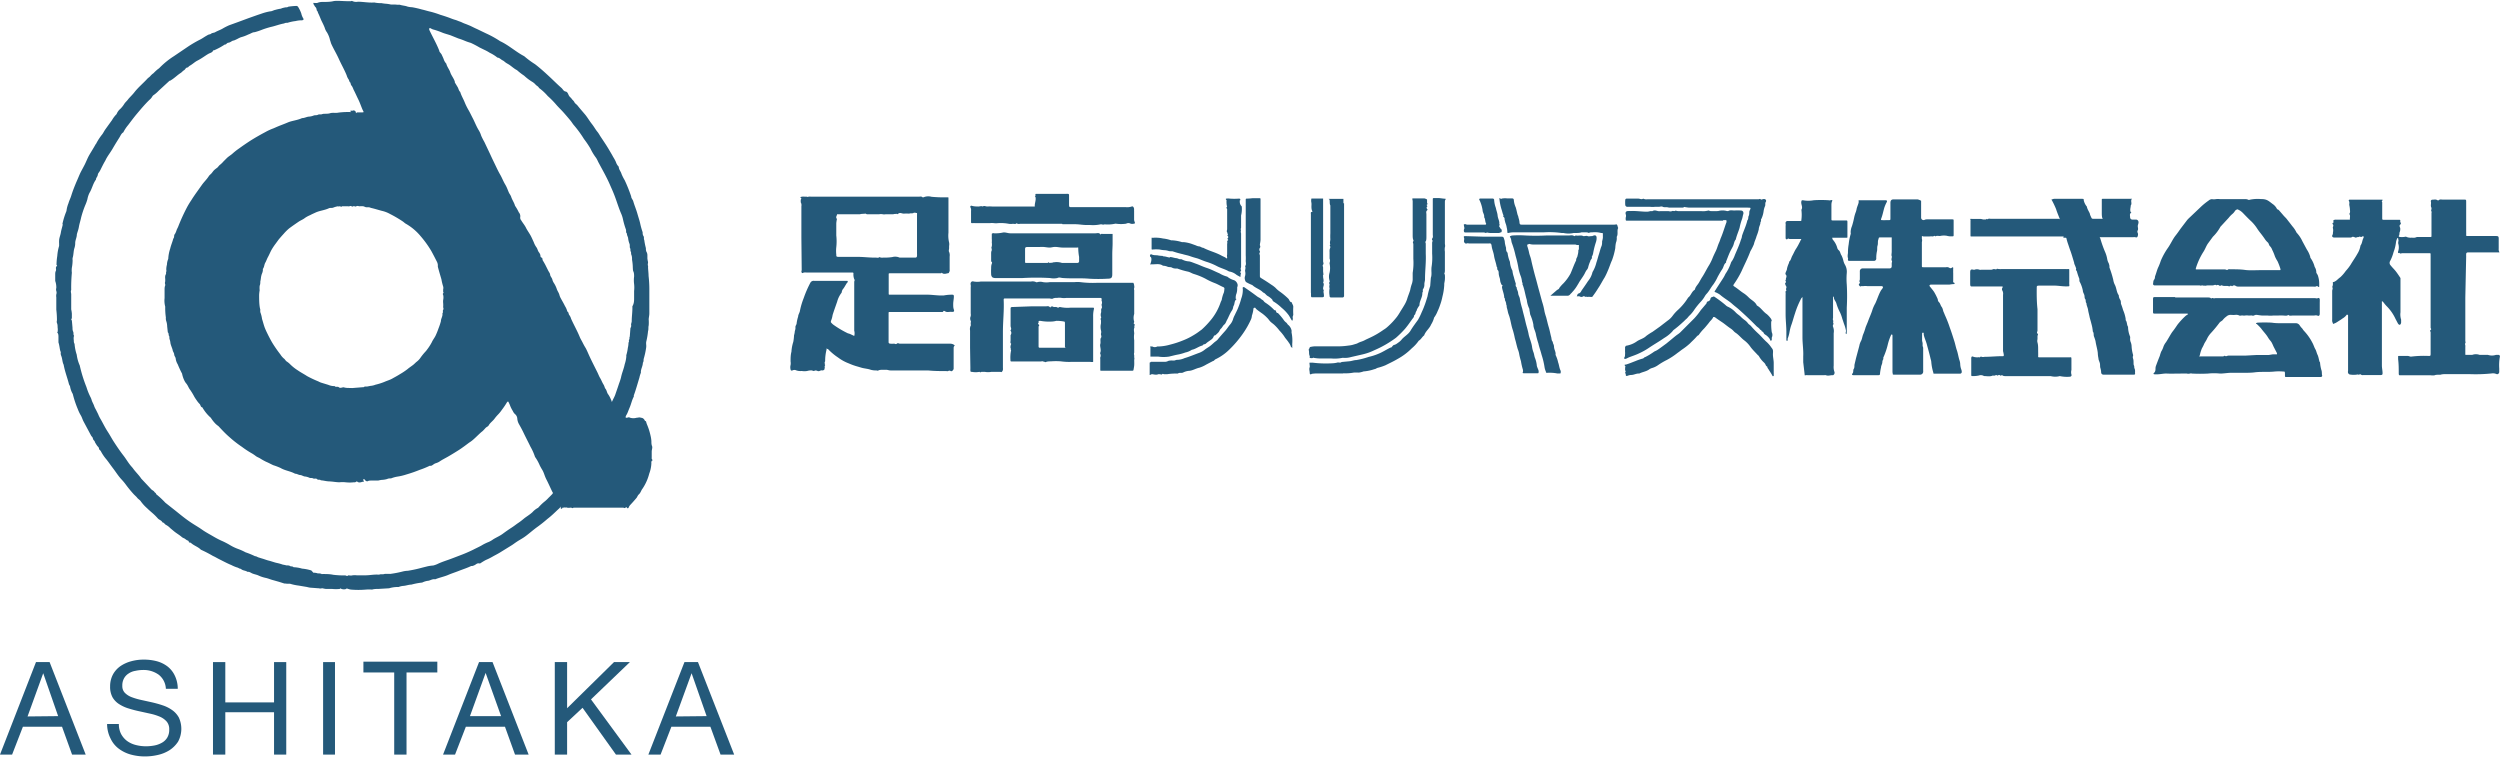 <svg xmlns="http://www.w3.org/2000/svg" viewBox="0 0 231.35 70.02"><defs><style>.cls-1{fill:#24597a;}</style></defs><g id="レイヤー_2" data-name="レイヤー 2"><g id="レイヤー_1-2" data-name="レイヤー 1"><path class="cls-1" d="M4.59,61.27l3.34,8.56H6.67l-.93-2.58H2.12l-1,2.58H0l3.33-8.56Zm.79,5L4,62.3h0l-1.45,4Z"/><path class="cls-1" d="M14.69,62.44A2.4,2.4,0,0,0,13.23,62a3.27,3.27,0,0,0-.7.08,1.55,1.55,0,0,0-.62.24,1.24,1.24,0,0,0-.43.45,1.34,1.34,0,0,0-.16.7.88.88,0,0,0,.23.64,1.75,1.75,0,0,0,.62.4,6.13,6.13,0,0,0,.88.26l1,.22c.34.08.68.17,1,.28a3.3,3.3,0,0,1,.88.44,2.06,2.06,0,0,1,.62.69,2.49,2.49,0,0,1-.07,2.23,2.7,2.7,0,0,1-.79.79,3.4,3.4,0,0,1-1.07.44,5.35,5.35,0,0,1-1.18.14,5,5,0,0,1-1.36-.18A3.31,3.31,0,0,1,11,69.29a2.48,2.48,0,0,1-.76-.93A3,3,0,0,1,9.91,67H11a1.94,1.94,0,0,0,.21.93,2,2,0,0,0,.55.64,2.35,2.35,0,0,0,.8.37,3.67,3.67,0,0,0,.94.12,4.08,4.08,0,0,0,.77-.07,2.24,2.24,0,0,0,.7-.25,1.33,1.33,0,0,0,.5-.47,1.4,1.4,0,0,0,.19-.77,1.07,1.07,0,0,0-.23-.72,1.75,1.75,0,0,0-.62-.45,5.05,5.05,0,0,0-.88-.28l-1-.22c-.34-.07-.68-.16-1-.26a3.44,3.44,0,0,1-.89-.4,1.87,1.87,0,0,1-.62-.63,2,2,0,0,1-.23-1,2.34,2.34,0,0,1,.26-1.12,2.29,2.29,0,0,1,.7-.78,3.25,3.25,0,0,1,1-.45,4.35,4.35,0,0,1,1.14-.15,4.69,4.69,0,0,1,1.22.15,2.87,2.87,0,0,1,1,.49,2.33,2.33,0,0,1,.67.85,2.8,2.8,0,0,1,.27,1.21H15.35A1.75,1.75,0,0,0,14.69,62.44Z"/><path class="cls-1" d="M20.85,61.27V65h4.51V61.27h1.13v8.56H25.36V65.91H20.85v3.92H19.71V61.27Z"/><path class="cls-1" d="M31,61.27v8.56H29.9V61.27Z"/><path class="cls-1" d="M33.63,62.23v-1h6.84v1H37.62v7.6H36.48v-7.6Z"/><path class="cls-1" d="M45.58,61.27l3.34,8.56H47.66l-.93-2.58H43.11l-1,2.58H41l3.33-8.56Zm.79,5-1.43-4h0l-1.45,4Z"/><path class="cls-1" d="M52.48,61.27v4.27l4.34-4.27h1.47l-3.6,3.45,3.75,5.11H57L53.91,65.5l-1.43,1.33v3H51.34V61.27Z"/><path class="cls-1" d="M64.59,61.27l3.35,8.56H66.68l-.94-2.58H62.13l-1,2.58H60l3.34-8.56Zm.8,5L64,62.3h0l-1.46,4Z"/><path class="cls-1" d="M60.31,41.78v.55a.48.48,0,0,0,0,.12.65.65,0,0,0,.1.15c-.1,0-.09.08-.13.12a.23.23,0,0,0,0,.11,3.05,3.05,0,0,1-.2,1,4.45,4.45,0,0,1-.62,1.39c-.13.16-.17.37-.32.51s-.15.24-.24.35-.36.42-.55.62a.75.75,0,0,0-.18.28c0,.06-.16.08-.17,0s0-.08-.12,0-.14,0-.21,0H53.45c-.09,0-.2,0-.28,0s-.07,0-.1,0a.13.13,0,0,1-.19,0c-.05,0-.08,0-.12,0a.61.61,0,0,1-.27,0c-.06,0-.11-.06-.17,0a.2.2,0,0,0-.18,0L52,47s0,.06.07.08l0,0-.06,0c-.1,0-.13,0-.12-.12s0-.08-.06,0a1.37,1.37,0,0,1-.17.17c-.32.3-.63.61-1,.89a12.1,12.1,0,0,1-1,.79c-.35.26-.68.55-1,.79s-.58.36-.86.55-.29.21-.45.31l-1.1.68c-.23.14-.48.26-.72.4a5,5,0,0,1-.57.28,5.33,5.33,0,0,0-.51.31.14.14,0,0,1-.12,0,.38.38,0,0,0-.27.08,1,1,0,0,1-.36.17l-.1,0c-.37.18-.76.3-1.14.45s-.68.24-1,.38-.8.24-1.19.4c-.22-.05-.41.08-.61.13a1.68,1.68,0,0,0-.59.17,6.14,6.14,0,0,0-1,.19c-.26,0-.51.11-.77.12a1.53,1.53,0,0,0-.41.1h-.08a2.72,2.72,0,0,0-.8.12h0l-1,.06c-.19,0-.38,0-.58.06a3.6,3.6,0,0,0-.57,0,8.08,8.08,0,0,1-1.39,0,1.72,1.72,0,0,1-.43-.13s.08,0,0,.07a.63.63,0,0,1-.43,0c-.05,0-.11-.1-.16,0a3.46,3.46,0,0,1-.72,0c-.2,0-.39,0-.58,0a2.84,2.84,0,0,1-.31-.06c-.1,0-.22.05-.31,0h-.06l-.79-.06a2.61,2.61,0,0,1-.27-.06l-.77-.13a4.57,4.57,0,0,1-.8-.17c-.08,0-.18,0-.27,0L26.4,54s-.07,0-.08,0-.34-.11-.51-.16l-.49-.14c-.26-.06-.51-.18-.77-.23a3.13,3.13,0,0,1-.69-.24c-.16-.06-.32-.09-.48-.15s-.29-.19-.48-.16c-.18-.14-.44-.1-.61-.28-.14,0-.24-.11-.36-.13a3.38,3.38,0,0,1-.52-.22c-.37-.15-.72-.34-1.08-.52-.21-.1-.41-.23-.62-.32a11.87,11.87,0,0,0-1.12-.58c-.26-.27-.64-.37-.91-.62-.07-.07-.19,0-.21-.12s-.12-.1-.19-.15l-.21-.15a1.13,1.13,0,0,1-.22-.11c-.23-.21-.51-.36-.74-.55l-.36-.3a1.44,1.44,0,0,0-.34-.27c-.16-.06-.21-.24-.38-.26-.08-.19-.29-.22-.42-.36a5.14,5.14,0,0,0-.4-.41c-.2-.18-.4-.34-.59-.53a3.77,3.77,0,0,1-.6-.66c-.08-.12-.23-.19-.32-.31s-.23-.23-.34-.35a11.13,11.13,0,0,1-.75-.92,5.32,5.32,0,0,0-.38-.45c-.28-.3-.5-.66-.76-1s-.39-.54-.6-.81a4.05,4.05,0,0,1-.53-.77c-.05-.11-.18-.15-.18-.26s-.11-.18-.17-.26a3.87,3.87,0,0,1-.21-.34c0-.11-.16-.18-.18-.32s-.12-.19-.17-.28L7.73,39c-.1-.19-.15-.4-.27-.59a3.47,3.47,0,0,1-.26-.55,9.31,9.31,0,0,1-.46-1.38.67.67,0,0,0-.06-.12,2,2,0,0,1-.19-.56c0-.09-.09-.17-.11-.26-.15-.59-.38-1.17-.49-1.79-.13-.25-.11-.54-.22-.81s0-.28-.07-.42-.09-.56-.19-.83c0,0,0-.06,0-.09s0-.27,0-.4,0-.28-.08-.39,0-.06,0-.09a1.24,1.24,0,0,0,0-.43c0-.12,0-.27-.06-.4a.39.39,0,0,1,0-.24,8.26,8.26,0,0,0-.06-1v-1s0-.08,0-.13a.87.87,0,0,1,0-.28.47.47,0,0,0,0-.31.46.46,0,0,1,0-.28A1.75,1.75,0,0,0,5.11,26c0-.19,0-.37,0-.55s0-.26.06-.39-.06-.28.06-.41,0-.09,0-.14a5.44,5.44,0,0,1,.07-.82,4.23,4.23,0,0,1,.17-.93c0-.07,0-.17,0-.26a1.42,1.42,0,0,1,0-.22c0-.25.12-.5.16-.75s.1-.42.15-.63,0-.13,0-.19a7,7,0,0,1,.37-1.18,2.71,2.71,0,0,1,.19-.73c.06-.23.18-.45.25-.68.13-.43.3-.85.47-1.26.11-.24.21-.49.32-.74s.31-.59.46-.89.26-.6.42-.88.4-.65.59-1c0,0,.06-.06.07-.1a5.19,5.19,0,0,1,.55-.83c.1-.14.18-.31.28-.45s.41-.57.62-.86a2.51,2.51,0,0,1,.42-.55l0,0a1.2,1.2,0,0,1,.35-.49,2.48,2.48,0,0,0,.37-.47c.1-.15.24-.26.34-.4s.4-.42.57-.64c.36-.47.82-.84,1.22-1.28.08-.09.19-.14.27-.24a1.56,1.56,0,0,1,.3-.27,3.57,3.57,0,0,1,.28-.27c.09-.09.21-.15.29-.24a7.42,7.42,0,0,1,1.31-1.06l1.27-.86a11,11,0,0,1,1.14-.67c.23-.11.43-.27.66-.39a.6.6,0,0,1,.23-.1c.08,0,.15-.07.22-.11L19.88,3c.21-.13.46-.21.68-.33a5.54,5.54,0,0,1,.64-.33L22,2.05l1-.37.79-.28.53-.18A5.2,5.2,0,0,1,25,1.05c.17,0,.32-.11.49-.14A3.88,3.88,0,0,1,26,.8s.1-.05.16-.06a2.61,2.61,0,0,1,.27-.06c.09,0,.18,0,.25-.06a6,6,0,0,1,.73-.07.2.2,0,0,1,.19.11,3.1,3.1,0,0,1,.28.58,1.49,1.49,0,0,0,.2.49.09.09,0,0,1,0,.09.22.22,0,0,1-.15.06,2.25,2.25,0,0,0-.58.07,3.76,3.76,0,0,0-.74.16c-.11,0-.23,0-.31.06-.43.07-.83.24-1.26.33a8,8,0,0,0-.79.25,5.58,5.58,0,0,1-.69.23c-.2,0-.38.15-.58.21a3.46,3.46,0,0,1-.7.26l-.16.07a4.23,4.23,0,0,1-.48.23c-.17,0-.3.18-.49.2s-.19.19-.35.17a6.11,6.11,0,0,1-1,.54.13.13,0,0,0-.07,0c-.07.21-.28.23-.44.32s-.33.21-.5.32a5.51,5.51,0,0,1-.58.34c-.21.12-.4.3-.61.42s-.14.17-.28.19-.18.19-.29.25-.19.17-.29.24c-.34.21-.62.52-1,.73l-.05,0-1,.92a2.79,2.79,0,0,1-.49.42.35.35,0,0,0-.1.11,1.12,1.12,0,0,1-.28.33c-.41.4-.78.84-1.15,1.28-.17.2-.34.42-.5.63l-.31.41a3.49,3.49,0,0,0-.45.68c-.18.1-.25.3-.35.46s-.41.65-.61,1-.4.6-.58.91c-.05.08-.09.18-.14.27-.16.27-.3.56-.44.84s-.21.26-.24.45-.17.27-.17.44c-.28.37-.36.84-.6,1.23a2.19,2.19,0,0,0-.19.58,4,4,0,0,1-.21.58,9,9,0,0,0-.37,1.11c-.06.3-.16.58-.21.88s-.14.47-.19.71c0,0,0,0,0,0,0,.27-.15.51-.15.79a1.47,1.47,0,0,1-.06.42c-.11.31-.08.64-.18.95a.74.74,0,0,0,0,.21,4,4,0,0,1-.07.7,1.85,1.85,0,0,0,0,.46,14.35,14.35,0,0,0-.06,1.6c-.07.14,0,.27,0,.41s0,.32,0,.48v.45c0,.15,0,.31,0,.45a2.76,2.76,0,0,1,.06.4c0,.12,0,.25,0,.37s-.12.17,0,.25l.06.67c0,.12,0,.24.06.37s0,.24.06.34,0,.07,0,.11a1,1,0,0,0,0,.34c0,.11,0,.24.07.34a4.16,4.16,0,0,0,.2,1,3.55,3.55,0,0,0,.28,1,13,13,0,0,0,.62,2,5.76,5.76,0,0,0,.41,1,1.55,1.55,0,0,1,.08.23c.06.18.16.33.22.51s.12.26.18.38l.19.38a3.26,3.26,0,0,0,.18.38c.24.4.43.82.69,1.22s.37.63.57.94.59.9.93,1.33c.19.25.35.52.54.77s.25.28.35.43c.23.31.52.58.73.9l0,0,.94,1c.08.08.22.13.27.22s.17.11.17.22a8,8,0,0,1,.85.79l1,.79c.37.3.74.6,1.12.87s.71.46,1.07.69l.35.24c.29.19.59.35.88.52s.5.28.76.4a7.54,7.54,0,0,1,.75.38,4.23,4.23,0,0,0,.83.4,4.93,4.93,0,0,1,.66.3,7.39,7.39,0,0,1,.88.36c.13,0,.21.08.31.11l.32.1c.22.06.43.15.64.2s.45.14.68.2a4.37,4.37,0,0,1,.62.17,3.2,3.2,0,0,1,.33.07c.12,0,.26,0,.34.06s.24,0,.32.11a3,3,0,0,1,.79.13,4.09,4.09,0,0,1,.86.17S29,53,29,53a1.08,1.08,0,0,1,.4.06c.11,0,.26,0,.37.06s0,0,.06,0c.34,0,.69,0,1,.07a8.32,8.32,0,0,0,1.12.06c.06,0,.13.06.18.05s.1-.07.16-.06a.65.65,0,0,0,.34,0,1.68,1.68,0,0,1,.39,0h.79c.42,0,.84-.1,1.27-.06.17-.08.36,0,.51-.07a5.05,5.05,0,0,1,.52,0,9.46,9.46,0,0,0,1.18-.23,2.13,2.13,0,0,1,.45-.06,12.12,12.12,0,0,0,1.33-.29l.52-.13a4.18,4.18,0,0,1,.51-.07,2.32,2.32,0,0,0,.37-.13c.45-.22.92-.35,1.38-.53l.76-.29a12.78,12.78,0,0,0,1.2-.52c.25-.13.5-.24.75-.38a4.17,4.17,0,0,1,.67-.33,2.1,2.1,0,0,0,.41-.24c.29-.18.61-.31.88-.51s.54-.39.82-.57.4-.29.61-.43.37-.27.55-.42.54-.36.78-.59a1.79,1.79,0,0,1,.48-.38c.05,0,.09-.1.15-.14a4.27,4.27,0,0,1,.54-.5,3.11,3.11,0,0,0,.32-.31c.12-.11.23-.23.34-.34a.14.14,0,0,0,0-.21c-.18-.37-.35-.76-.54-1.13s-.22-.62-.39-.9c-.08-.13-.16-.27-.23-.41a4.08,4.08,0,0,0-.44-.79,4.92,4.92,0,0,0-.42-.94c-.2-.42-.42-.83-.62-1.25s-.31-.6-.47-.89a1.22,1.22,0,0,1-.13-.46.58.58,0,0,0-.19-.4.81.81,0,0,1-.22-.3,3,3,0,0,1-.23-.44,3.3,3.3,0,0,0-.19-.43.1.1,0,0,0-.07,0s0,0-.05.05a6.8,6.8,0,0,1-.48.71,3.12,3.12,0,0,1-.32.4,3.9,3.9,0,0,0-.33.38c-.17.25-.43.4-.57.66-.05.09-.17.13-.25.2s-.23.27-.38.38-.5.47-.76.7-.32.24-.48.36-.58.44-.88.63-.67.42-1,.61-.53.28-.78.45-.38.14-.55.26-.22.17-.37.14a7.55,7.55,0,0,1-.93.38,12.34,12.34,0,0,1-1.21.42,5.13,5.13,0,0,1-.88.21,2.75,2.75,0,0,0-.56.16c-.12,0-.25,0-.37.06a2.17,2.17,0,0,1-.51.08,2.84,2.84,0,0,0-.31.06c-.09,0-.18,0-.28,0s-.22,0-.33,0-.24,0-.34.05-.11,0-.16,0-.11-.12-.17-.17h-.1a.16.16,0,0,0,0,.1s0,0,.06.07a.43.43,0,0,1,0,.05c-.21,0-.41.17-.62,0a.07.07,0,0,0-.09,0,.24.24,0,0,1-.21.06,3.45,3.45,0,0,1-.79,0,2.5,2.5,0,0,0-.55,0c-.31,0-.62-.07-.94-.08s-.52-.09-.79-.1c-.09-.11-.24,0-.35-.11s-.24,0-.37-.07-.24,0-.36-.07a1.46,1.46,0,0,0-.34-.1c-.19,0-.32-.13-.49-.14s-.3-.13-.47-.12c-.42-.24-.92-.28-1.34-.53a5.6,5.6,0,0,0-.68-.26c-.22-.1-.43-.22-.65-.31a5.6,5.6,0,0,1-.59-.33c-.12-.07-.26-.12-.37-.2a3.29,3.29,0,0,0-.33-.23,8.61,8.61,0,0,1-.95-.62,10.59,10.59,0,0,1-1.19-.93c-.36-.31-.68-.66-1-1a2,2,0,0,1-.27-.22,3.26,3.26,0,0,1-.43-.55l-.07-.06a3.76,3.76,0,0,1-.72-.91c-.16,0-.15-.22-.25-.31a2,2,0,0,1-.26-.32c-.08-.11-.16-.23-.23-.35a5.85,5.85,0,0,0-.38-.63c-.15-.18-.21-.42-.37-.6s-.32-.57-.38-.9a8.42,8.42,0,0,1-.4-.86,1.36,1.36,0,0,1-.19-.52c0-.14-.13-.24-.14-.4s-.12-.25-.14-.39-.17-.44-.21-.67a1.21,1.21,0,0,0-.07-.33c-.05-.12,0-.26-.06-.33s0-.25-.11-.32l-.06-.55a1.63,1.63,0,0,0-.07-.45.83.83,0,0,1-.05-.38,5.88,5.88,0,0,1-.06-1,2.09,2.09,0,0,1-.06-.79q0-.39,0-.78c0-.12,0-.24.05-.37s-.06-.21,0-.34a1.67,1.67,0,0,0,0-.39c0-.1,0-.21.06-.31s0-.2.05-.28,0-.06,0-.09a1.63,1.63,0,0,1,.06-.54,1.41,1.41,0,0,1,.12-.53,3.47,3.47,0,0,1,.18-.95c.06-.27.17-.53.25-.8a.56.56,0,0,1,.07-.18c.08-.11,0-.26.12-.38a1.61,1.61,0,0,0,.16-.38c.05-.12.12-.23.16-.35a17.65,17.65,0,0,1,.75-1.65,7.09,7.09,0,0,1,.45-.75c.12-.2.26-.4.39-.59l.57-.8c.2-.29.47-.53.66-.84.07-.1.19-.18.27-.28s.14-.19.22-.27a2.78,2.78,0,0,1,.27-.21c.1-.08.16-.2.27-.28a2.34,2.34,0,0,0,.32-.31l.3-.3c.16-.16.36-.27.52-.41a5.8,5.8,0,0,1,.62-.49q.51-.37,1.05-.72c.46-.29.92-.55,1.39-.8a5,5,0,0,1,.74-.34l.23-.1c.36-.16.74-.29,1.11-.45s.89-.2,1.31-.4c.24,0,.43-.13.67-.14a1.45,1.45,0,0,0,.41-.1c.12-.05.26,0,.39-.07s.26,0,.4-.06.48,0,.72-.08.53,0,.79-.06a7.05,7.05,0,0,1,1.12-.05s0,0,.06,0l0,0a.31.31,0,0,1-.09-.07s0-.05,0-.05a1.5,1.5,0,0,1,.3,0c.08,0,.19,0,.21.15s.07,0,.1,0h.42c.23,0,.23,0,.13-.19s-.26-.68-.42-1-.28-.61-.44-.91a2,2,0,0,0-.15-.33.44.44,0,0,1-.13-.31c-.13-.07-.11-.23-.2-.34a1.25,1.25,0,0,1-.16-.35c-.21-.52-.49-1-.72-1.51s-.48-.91-.69-1.37c-.06-.13-.08-.26-.13-.38A2.32,2.32,0,0,0,30.26,3a1.32,1.32,0,0,1-.21-.43c-.08-.21-.18-.41-.28-.61s-.21-.53-.35-.79c0-.13-.12-.17-.12-.28a.42.42,0,0,0-.14-.27,1,1,0,0,1-.1-.17C29,.4,29,.31,29,.28s.11,0,.18,0,.11,0,.16,0a1.24,1.24,0,0,1,.5-.1c.34,0,.7,0,1-.07s.89,0,1.33,0c.11,0,.22,0,.31,0a.14.14,0,0,1,.15,0,.83.83,0,0,0,.49.05c.5,0,1,.11,1.51.07a3,3,0,0,0,.67.06,3.62,3.62,0,0,0,.46.06,2.83,2.83,0,0,1,.42.07c.14,0,.28,0,.4,0A2.58,2.58,0,0,0,37,.44c.23.08.48.08.71.17a2,2,0,0,0,.43.06,9.24,9.24,0,0,1,.91.21c.27.06.54.15.82.21a9,9,0,0,1,.88.28c.33.1.67.21,1,.34s.39.12.58.2.26.09.39.15a3,3,0,0,0,.41.17l.39.16c.21.1.42.21.63.3l.83.4a9.15,9.15,0,0,1,1.3.72c.8.37,1.47,1,2.23,1.39a8,8,0,0,0,1,.74c.47.36.9.75,1.33,1.15s.74.72,1.13,1.06c.12.11.18.29.37.32s.23.24.31.38.18.18.25.29.19.18.25.31.2.2.29.31c.22.28.45.54.68.81s.42.61.65.9.34.53.55.77a3.7,3.7,0,0,1,.21.33c.27.41.54.8.79,1.22.14.24.29.48.42.73A3.45,3.45,0,0,1,57,15a1.06,1.06,0,0,0,.26.43c0,.26.2.44.26.68a4.37,4.37,0,0,0,.29.57,13.79,13.79,0,0,1,.6,1.5c0,.16.14.28.19.44.11.39.27.75.38,1.14s.21.66.28,1a6.68,6.68,0,0,0,.21.73c0,.12,0,.24.08.36s0,.24.07.36a6.22,6.22,0,0,0,.15.75c0,.12,0,.26.08.39a.63.63,0,0,1,.06.27c0,.1,0,.2,0,.3a3.43,3.43,0,0,0,.06.34c0,.11-.05.24,0,.34s0,0,0,.06c0,.29.05.59.05.88a10.92,10.92,0,0,1,.07,1.15c0,.39,0,.78,0,1.18V29c0,.19-.05.37-.06.55a3.6,3.6,0,0,1,0,.57c-.05.18,0,.35-.06.52a6.87,6.87,0,0,1-.17,1,1.2,1.2,0,0,0,0,.27,1.42,1.42,0,0,1,0,.22,7.09,7.09,0,0,1-.24,1.11c0,.11,0,.24-.07.33,0,.33-.21.6-.18.92a2.44,2.44,0,0,0-.14.46c-.17.55-.32,1.11-.52,1.65a.35.35,0,0,1,0,.11c-.17.3-.23.65-.38,1s-.17.47-.3.69a.67.67,0,0,0-.06.12.22.22,0,0,0,0,.14s.12,0,.13,0a.27.27,0,0,1,.28,0,1.08,1.08,0,0,0,.59,0c.12,0,.28-.07.4,0h0a.36.36,0,0,1,.28.13c.07.06.07.19.19.19a2.13,2.13,0,0,0,.08.27,5.69,5.69,0,0,1,.34,1.06,3,3,0,0,1,.08.51c0,.16,0,.31.06.46S60.31,41.62,60.31,41.78ZM58.68,27.62c0-.23,0-.46,0-.69a2.89,2.89,0,0,0,0-.65,2.64,2.64,0,0,1,0-.69s0-.07,0-.08,0-.25-.06-.37-.05-.25-.06-.37a4.51,4.51,0,0,0-.07-.73c0-.15,0-.31-.06-.45s0-.23-.06-.31,0-.22-.06-.31,0-.29-.06-.42a2,2,0,0,1-.12-.47c0-.16-.13-.29-.11-.46-.13-.11-.05-.26-.1-.39a7.26,7.26,0,0,1-.27-.94,2.67,2.67,0,0,0-.15-.48c-.22-.5-.37-1-.56-1.52s-.32-.79-.49-1.18c-.32-.74-.72-1.43-1.1-2.14a2.91,2.91,0,0,0-.18-.35,4.81,4.81,0,0,1-.53-.87,8.67,8.67,0,0,0-.6-.89,10.24,10.24,0,0,0-.91-1.25c-.11-.12-.19-.26-.29-.39s-.45-.54-.68-.8-.49-.5-.71-.76a7.9,7.9,0,0,0-.76-.77,4.78,4.78,0,0,0-.81-.75c-.06-.14-.2-.19-.3-.29a1.26,1.26,0,0,0-.33-.28A4.51,4.51,0,0,1,48.5,7a5.52,5.52,0,0,1-.66-.51c-.31-.15-.54-.41-.85-.58s-.3-.24-.47-.32-.29-.25-.49-.26a3.43,3.43,0,0,0-.7-.44,4.16,4.16,0,0,0-.51-.28l-.45-.22a8.73,8.73,0,0,0-.8-.42A5.05,5.05,0,0,1,43,3.77a5.71,5.71,0,0,0-.58-.21l-.72-.29c-.26-.09-.52-.15-.77-.25a6.86,6.86,0,0,0-.76-.27.85.85,0,0,1-.31-.13.17.17,0,0,0-.14,0s0,.08,0,.13c.3.65.67,1.27.93,1.94,0,.13.17.24.23.38s.13.27.18.41a1.06,1.06,0,0,0,.24.41c.07.3.28.53.37.81s.33.55.42.86a.43.43,0,0,1,0,.07l.26.43c.09.15.1.33.24.45.1.35.3.66.43,1a5.87,5.87,0,0,0,.38.75c.13.24.25.49.38.74s.3.68.49,1a2.2,2.2,0,0,1,.26.56,6.1,6.1,0,0,0,.29.57l.54,1.14c.14.31.29.62.44.93s.3.64.48.95.29.62.47.92.24.54.37.81a2.19,2.19,0,0,1,.17.29c.09.31.29.57.37.87a4.16,4.16,0,0,1,.35.61.54.54,0,0,1,.13.46.38.38,0,0,0,.1.29c.14.24.32.44.44.69s.37.57.51.88c.07.14.13.29.2.43a1.89,1.89,0,0,0,.24.47c.12.15.13.35.26.5a.72.72,0,0,1,.12.25c0,.08,0,.18.11.22s.06.18.11.26.18.3.25.44l.24.48c.06.13.18.26.19.4s.15.27.2.43a1,1,0,0,0,.14.33,2.34,2.34,0,0,1,.27.55c.06.2.2.36.25.57a1.36,1.36,0,0,0,.14.33c.12.23.26.45.37.69a1.64,1.64,0,0,1,.22.51c.14.06.1.22.18.32a1,1,0,0,1,.17.35c.25.56.56,1.1.79,1.66.07.18.18.35.27.53s.17.33.27.49.26.55.39.83c.22.47.46.94.69,1.4.1.19.17.4.28.58s.18.39.3.58.1.3.2.42.12.32.21.46a2,2,0,0,1,.19.31c.06.11.1.22.15.33a.24.24,0,0,1,0,.08s.06,0,.07-.05c.09-.21.21-.4.28-.61s.23-.65.34-1a5.62,5.62,0,0,0,.19-.58c.08-.42.26-.8.34-1.22a3,3,0,0,0,.15-.72.65.65,0,0,1,0-.13,3.8,3.8,0,0,0,.14-.67,2,2,0,0,0,.06-.49c.09-.07,0-.18.06-.27s0-.19.06-.28l.06-.79v0a.38.38,0,0,0,.06-.31c0-.12.06-.22.06-.33,0-.46.08-.91.06-1.37C58.67,28.1,58.68,27.86,58.68,27.62ZM32.6,35.91v0l1-.08h.06c.09-.09.21-.05.31-.06l.31-.06a1.6,1.6,0,0,0,.47-.11,5.7,5.7,0,0,0,.8-.25c.24-.11.51-.18.74-.31s.5-.27.73-.42a6.36,6.36,0,0,0,.69-.46c.15-.13.32-.24.48-.36s.23-.21.35-.31a1.57,1.57,0,0,0,.34-.34,5.29,5.29,0,0,1,.47-.59,1.3,1.3,0,0,0,.15-.18,4.79,4.79,0,0,0,.46-.71c.09-.21.25-.4.35-.61a6.26,6.26,0,0,0,.27-.67,5.67,5.67,0,0,0,.22-.66c0-.25.19-.47.14-.73.1-.1,0-.23.07-.33s0-.18,0-.26a2.17,2.17,0,0,0,0-.36,1.45,1.45,0,0,1,0-.29,1.06,1.06,0,0,0,0-.47s-.07-.08,0-.15,0-.12,0-.14,0-.14,0-.22a.5.5,0,0,0,0-.27,4.88,4.88,0,0,1-.16-.66c-.11-.38-.23-.77-.33-1.16a.94.94,0,0,1,0-.16.85.85,0,0,0-.11-.35c-.16-.32-.32-.63-.49-.94a9.46,9.46,0,0,0-1-1.39,5,5,0,0,0-1.39-1.16c-.08-.05-.15-.12-.23-.18a11.26,11.26,0,0,0-1.21-.71,2.78,2.78,0,0,0-.76-.29c-.34-.09-.68-.2-1-.27a1.06,1.06,0,0,0-.19-.06l-.23,0c-.1,0-.19-.07-.29-.09a1.22,1.22,0,0,0-.33,0c-.11,0-.2-.07-.32,0s-.18-.06-.28,0-.12,0-.16,0a.17.17,0,0,0-.19,0,.33.33,0,0,1-.14,0h-.57c-.05.14-.14-.05-.21,0s-.1,0-.14,0-.3.06-.43.12-.3,0-.43.07c-.39.18-.83.21-1.22.39-.17.08-.34.15-.5.24a2.64,2.64,0,0,0-.47.25c-.18.15-.41.23-.6.36s-.6.41-.89.63a4.53,4.53,0,0,0-.49.49q-.22.24-.45.51l-.3.41a5.46,5.46,0,0,0-.39.59c-.11.21-.2.43-.31.63s-.15.36-.25.53-.09.4-.22.57a.14.14,0,0,0,0,.09,1,1,0,0,1-.1.38,2,2,0,0,0-.08.33,2.58,2.58,0,0,1-.06.37c0,.12,0,.26-.06.39a2,2,0,0,0,0,.42,3.34,3.34,0,0,0-.05.43c0,.38,0,.77.06,1.15a2.25,2.25,0,0,0,.05.22.82.82,0,0,0,0,.23,2.78,2.78,0,0,1,.16.63c.08.24.14.49.22.72s.21.5.33.74.28.55.44.81a11.9,11.9,0,0,0,.7,1,1.7,1.7,0,0,0,.32.38c.12.08.16.21.27.28a1.81,1.81,0,0,1,.34.28,4.14,4.14,0,0,0,.7.55c.27.19.57.34.84.52a10.25,10.25,0,0,0,1.06.5,1.44,1.44,0,0,0,.31.13l.59.18a1.42,1.42,0,0,0,.61.12c.09.14.25,0,.38.11s.3,0,.44,0a1.39,1.39,0,0,0,.4.06Zm.25-25.66v0l-.2-.08,0,0a.21.21,0,0,0,.2.08S32.84,10.26,32.85,10.25Z"/><path class="cls-1" d="M74.16,22V19.09a.54.54,0,0,0-.06-.37s0-.15,0-.21.12-.14,0-.21.08-.09.13-.1a.88.88,0,0,1,.23,0c.06,0,.15,0,.18,0s.11.05.18,0a.81.81,0,0,1,.22,0h10c.11,0,.23-.05.33.06h.09a1.11,1.11,0,0,1,.74-.05,12.27,12.27,0,0,0,1.48.05c.07,0,.1,0,.09.09v3.19a2.72,2.72,0,0,0,.06.9.86.86,0,0,1,0,.32c0,.08,0,.14,0,.22s-.06.25,0,.33a.81.81,0,0,1,.05.43c0,.4,0,.81,0,1.21a.3.3,0,0,1-.05.24s0,.09-.12.1-.32.11-.49,0-.08,0-.13,0H82.41c-.19,0-.17,0-.17.17,0,.57,0,1.13,0,1.69,0,.1,0,.13.13.12h3.43c.51,0,1,.1,1.54.07a4.27,4.27,0,0,1,.71-.07c.18,0,.23,0,.22.22s-.06.43-.06.65,0,.34.06.51,0,.23-.22.21-.4.07-.59-.05-.15.05-.23.06-.32,0-.48,0H82.58a1.77,1.77,0,0,1-.23,0c-.1,0-.12,0-.12.12,0,.87,0,1.73,0,2.59v.06a.14.14,0,0,0,.15.16,1.37,1.37,0,0,0,.35,0c.09,0,.16.09.27,0s.17,0,.25,0h4.52c.22,0,.44,0,.59.19,0,0,0,0,.08,0l-.08,0c-.1.05-.11.14-.11.24v1.4c0,.1,0,.23,0,.28s0,.14,0,.21-.14.29-.27.22a.21.21,0,0,0-.24,0,.29.29,0,0,1-.16,0c-.57,0-1.13,0-1.7-.06H82.4c-.12,0-.24-.05-.36-.06h-.35c-.13,0-.27,0-.4.06s-.09,0-.14,0l-.11,0a1.76,1.76,0,0,1-.46-.06c-.27-.1-.57-.11-.85-.19l-.37-.11a5.57,5.57,0,0,1-.81-.29,4,4,0,0,1-1-.55,5.34,5.34,0,0,1-.93-.78s-.09,0-.13-.07a.53.53,0,0,0,0,.12,4.22,4.22,0,0,0-.13,1.06c0,.07-.11.13,0,.2-.12.06,0,.12,0,.17s-.11.14,0,.21c-.11,0,0,.15-.09.22a.22.22,0,0,1-.23.06c-.12,0-.22.11-.36.07a.7.7,0,0,0-.19-.06c-.07,0-.13.05-.2.05s-.11-.05-.17-.05a1.21,1.21,0,0,0-.42.05,1.45,1.45,0,0,1-.51,0,1.17,1.17,0,0,1-.49-.05.41.41,0,0,0-.37,0,.11.11,0,0,1-.17-.09.8.8,0,0,1,0-.41,1,1,0,0,0,0-.33c0-.3,0-.6.08-.9a3.65,3.65,0,0,1,.17-.91,4.07,4.07,0,0,0,.07-.61,2.44,2.44,0,0,0,.06-.26c0-.16.09-.29.07-.46s.11-.26.11-.39a3.27,3.27,0,0,1,.14-.62c0-.19.15-.37.17-.56a6.84,6.84,0,0,1,.35-1.17A9.94,9.94,0,0,1,75,26.15a.34.34,0,0,1,.34-.16h3.08s.08.09,0,.15-.23.37-.36.55a.58.58,0,0,0-.16.32.2.2,0,0,1-.06.13,2.33,2.33,0,0,0-.37.78c-.14.41-.29.81-.42,1.23a2.31,2.31,0,0,1-.16.57s0,.08,0,.1a1.25,1.25,0,0,0,.23.23,9.32,9.32,0,0,0,1.33.79l.2.06.4.19a.9.9,0,0,0,0-.49V26.36c0-.1,0-.22,0-.28s.08-.15,0-.25a1.22,1.22,0,0,1-.07-.54s0-.06-.07-.07H74.63a.81.81,0,0,0-.22,0c-.08,0-.16.11-.22,0s0-.16,0-.24Zm10.7-.36V19.9a1.21,1.21,0,0,0,0-.19s-.06,0-.06,0-.2-.06-.27,0-.26,0-.39.06a4.3,4.3,0,0,0-.51,0c-.17,0-.33-.13-.5,0s-.14-.06-.15,0-.21,0-.31.06h-.73a.67.67,0,0,1-.24,0,.88.88,0,0,0-.36,0l-.15,0h-.93c-.08,0-.18-.09-.22-.06s-.31,0-.46.06h-2l-.12,0c0,.12-.12.22-.06.35s.06.09.05.1-.06.29-.06.43c0,.36,0,.72,0,1.08a5,5,0,0,1,0,1.09,3,3,0,0,0,0,.67c0,.18,0,.22.23.22.57,0,1.15,0,1.73,0s1.13.08,1.7.07c.11,0,.23.05.33-.05a.61.61,0,0,0,.35.05,4.74,4.74,0,0,0,.84-.05,1,1,0,0,1,.68.05H84.7c.11,0,.16-.06.16-.18a1.2,1.2,0,0,0,0-.19Zm143.28,5.9v4c0,.07.05.15,0,.21a.23.23,0,0,0,0,.2,1.25,1.25,0,0,1,0,.19c0,.11,0,.22,0,.33s0,.19,0,.28,0,.09.09.09.37,0,.55,0a1,1,0,0,1,.68,0c.23,0,.46,0,.68,0h.09a1.2,1.2,0,0,0,.75,0h.23a.14.14,0,0,1,.13.17,4.44,4.44,0,0,0-.06,1.09c0,.1,0,.21,0,.32s-.11.26-.27.19a.79.79,0,0,0-.45-.05,14.6,14.6,0,0,1-2.09.06h-2.08c-.19,0-.38,0-.56.06,0,0-.09,0-.14,0s-.1,0-.11,0-.19,0-.28.05a1.36,1.36,0,0,1-.35,0h-2.82c-.1,0-.14,0-.15-.14,0-.46,0-.91-.06-1.37a1.34,1.34,0,0,0,0-.2c0-.07,0-.08.1-.08h.8c.11,0,.22.08.32.06a9.64,9.64,0,0,1,1.61-.06c.14,0,.18,0,.18-.19,0-.66,0-1.32,0-2,0-.08-.11-.12,0-.21s0-.14,0-.22V23.65a.34.34,0,0,1,0-.1c0-.1,0-.12-.13-.12h-2.4s-.1,0-.12,0-.14.07-.21,0-.13,0-.14,0a.22.22,0,0,1,0-.18,1.18,1.18,0,0,0,0-.72s0-.1,0-.12.06-.17,0-.27.08,0,0-.08-.08,0-.09,0a1.15,1.15,0,0,0-.12.4,3.7,3.7,0,0,1-.22.87,3.84,3.84,0,0,1-.33.85.33.33,0,0,0,.07.39c.13.17.29.32.43.49s.32.44.47.67c0,.05,0,.14,0,.22V28.9a1.56,1.56,0,0,0,.06.68c0,.06,0,.15,0,.22a.3.3,0,0,1-.11.26c-.11,0-.17-.09-.22-.19l-.19-.36a4.11,4.11,0,0,0-.83-1.19c-.13-.13-.24-.29-.36-.43l-.07,0a.29.29,0,0,0,0,.09v5.84c0,.21.05.43.06.64s0,.25-.25.25h-1.54a.28.28,0,0,1-.23-.06c-.07-.06-.17.08-.26,0a2.05,2.05,0,0,1-.78,0s-.11-.08-.13-.13a.59.59,0,0,1,0-.23V29.17s0,0-.06-.05a0,0,0,0,0-.06,0,1.19,1.19,0,0,1-.39.35c-.14.11-.3.2-.45.3l-.18.11-.24.1a1.84,1.84,0,0,1-.09-.25,1.2,1.2,0,0,1,0-.19c0-.87,0-1.74,0-2.61,0-.13.1-.25,0-.37a.65.65,0,0,0,.06-.39c0-.07,0-.06.1-.08a1,1,0,0,0,.32-.21,3.07,3.07,0,0,1,.29-.24,3.7,3.7,0,0,0,.49-.57,4.28,4.28,0,0,0,.45-.58c.2-.34.44-.67.62-1a2,2,0,0,0,.29-.77c.16-.2.15-.45.26-.67s-.05-.21-.14-.14-.17-.06-.24,0-.19,0-.26.07-.31-.18-.47,0H216c-.14,0-.23-.11-.16-.22a.43.43,0,0,0,.05-.24.93.93,0,0,0,0-.4c-.05-.09.1-.23,0-.35s0-.13.06-.2-.12-.09,0-.18.18-.06.27-.06h1.15c.07,0,.11,0,.09-.08s.07-.32-.06-.45c.12-.14.06-.31.06-.46a2.71,2.71,0,0,0-.06-.38c0-.13.05-.28-.06-.4a.5.5,0,0,1,.06-.08h3c.08,0,.13,0,.05.09s0,.1,0,.16c0,.49,0,1,0,1.46,0,.11,0,.15.14.15h1.41c.1,0,.14,0,.12.13s.14.19,0,.31,0,.25,0,.37a.78.78,0,0,1-.05.33c-.05.08,0,.22-.07.32s.06.13.1.13a1.94,1.94,0,0,0,.34,0c.09,0,.2-.06.27,0a1,1,0,0,0,.49.06.74.74,0,0,0,.46-.06s.12,0,.18,0c.36,0,.71,0,1.06,0,.09,0,.11,0,.11-.11,0-.7,0-1.4,0-2.11a.22.22,0,0,0,0-.14.18.18,0,0,1,0-.2s0-.11,0-.14c-.12-.19,0-.39-.06-.59a.14.14,0,0,1,.15-.16c.15,0,.31-.06.46.05a.13.13,0,0,0,.12,0c.11-.11.24-.06.36-.06h1.95c.23,0,.23,0,.23.24V21.5a1.62,1.62,0,0,1,0,.22c0,.11,0,.12.13.12h2.5c.37,0,.39,0,.38.38V23a.86.86,0,0,0,0,.16,1.59,1.59,0,0,0,.07.2l-.28,0h-2.66a.14.14,0,0,0-.14.14,1.61,1.61,0,0,0,0,.22ZM217,21.79l0,0s0,0,0,.05l0,0ZM175.15,34.51c0,.16,0,.16.15.16h2.37a.28.28,0,0,0,.3-.24.85.85,0,0,0,0-.16v-2a.42.42,0,0,0-.05-.24s0-.16,0-.25-.05-.19-.05-.29,0-.41,0-.61c0,0,0-.06.05-.09s.08,0,.1.06a.36.36,0,0,1,0,.11c.06.31.21.6.29.91s.25.89.35,1.35a1.22,1.22,0,0,1,.06.26,4.54,4.54,0,0,0,.19,1c0,.08,0,.1.11.1h.39c.11,0,.22,0,.34,0l.34,0h1.28a.16.16,0,0,0,.17-.18.64.64,0,0,0-.05-.23,1.63,1.63,0,0,1-.09-.45,1.24,1.24,0,0,0-.08-.41c-.09-.29-.13-.6-.23-.89s-.15-.58-.24-.86-.26-.83-.41-1.23a11,11,0,0,0-.44-1.13c-.05-.11-.09-.23-.14-.33s-.07-.33-.18-.47-.12-.31-.25-.44-.08-.22-.13-.32a5.81,5.81,0,0,0-.31-.61c-.13-.2-.29-.37-.43-.56,0,0,0-.07,0-.08a.31.31,0,0,1,.1-.05h1.6s.1,0,.12,0,.28-.05.42-.05.06-.08.05-.12-.09,0-.1-.07,0-.12,0-.13,0-.13,0-.19,0-.16,0-.25v-.25a2.26,2.26,0,0,1,0-.26.25.25,0,0,1,0-.11c0-.06,0-.09,0-.13s-.08-.07-.13,0a.19.19,0,0,1-.23,0,.41.41,0,0,0-.3-.05h-2.09c-.14,0-.15,0-.15-.16,0-.72,0-1.45,0-2.17a.56.56,0,0,0,0-.31s0-.14,0-.21.1,0,.15,0h.57a1.38,1.38,0,0,1,.29,0c.09,0,.16-.12.24,0,.16-.12.34,0,.52-.06a1.63,1.63,0,0,1,.54,0,1.38,1.38,0,0,0,.45.05c.18,0,.18,0,.18-.16V20.46c0-.15,0-.16-.15-.16h-2.34a.49.49,0,0,0-.23.06.23.23,0,0,1-.29-.2V18.85c0-.09,0-.22,0-.27a1.2,1.2,0,0,0-.33-.13h-2.21c-.22,0-.3.11-.3.33,0,.47,0,.94,0,1.41,0,.18,0,.18-.2.18h-.19a2.38,2.38,0,0,1-.38,0c-.07,0-.14,0-.08-.15.12-.31.18-.63.27-.95a3.14,3.14,0,0,1,.24-.57c.06-.11,0-.17-.11-.17h-2.43c-.08,0-.08.05-.06.1s0,0,0,.09-.13.38-.18.57a1.87,1.87,0,0,1-.08.32,3.08,3.08,0,0,0-.16.54,7.44,7.44,0,0,1-.2.78,1.48,1.48,0,0,0-.12.59.26.26,0,0,1,0,.15,4.83,4.83,0,0,0-.18.92,4.42,4.42,0,0,0-.07.74s0,.07,0,.09-.06.3,0,.45a.14.14,0,0,1,0,.11c0,.13,0,.16.14.16.74,0,1.49,0,2.24,0a.21.21,0,0,0,.24-.22,2.86,2.86,0,0,1,.06-.65c.05-.17,0-.36.06-.55s0-.36.07-.55,0-.2.24-.2h1l0,.88v.45c0,.14-.05.31,0,.41s-.07.26,0,.4,0,.15,0,.24,0,.16,0,.25,0,.24-.23.24h-2.43a.26.26,0,0,0-.29.29v.63c0,.09,0,.19-.06.26.09.08.08.15,0,.25s0,.14.06.21.09,0,.13,0l.19,0a1.2,1.2,0,0,1,.38,0c.12,0,.22,0,.33,0,.35,0,.69,0,1,0a.11.11,0,0,1,.09.17c-.05.08-.11.15-.16.22-.22.38-.34.8-.52,1.19a3.51,3.51,0,0,0-.26.56c-.11.38-.29.74-.42,1.11-.07.19-.16.38-.23.57a5.1,5.1,0,0,1-.2.59c-.11.23-.11.48-.24.7a1.48,1.48,0,0,0-.14.42l-.3,1.12-.15.64c0,.13,0,.29-.07.38s0,.29-.11.41,0,.16.1.16h2.25c.15,0,.2,0,.2-.2a4.54,4.54,0,0,1,.09-.51c0-.15.1-.3.12-.46a.55.55,0,0,1,.06-.26c.07-.09,0-.19.06-.26a6.72,6.72,0,0,0,.38-1.12A4.91,4.91,0,0,1,175,31a.24.24,0,0,1,.08-.06.19.19,0,0,1,.05.1v3.44ZM190.94,22h.22s.06,0,.07.07a4.81,4.81,0,0,0,.16.54c.07.21.14.43.22.64s.22.7.33,1.05c0,.12.08.24.12.36s.09.19.06.22,0,.15.07.22,0,0,0,0a5.62,5.62,0,0,0,.2.62c.07.13,0,.27.08.38a3,3,0,0,1,.28.81c0,.15.11.28.14.42s0,.26.08.35,0,.28.11.37c0,.22.12.4.15.62s.09.4.13.61.13.46.18.69a3.54,3.54,0,0,1,.13.71c.11.13.06.3.1.44a3.39,3.39,0,0,1,.15.45c.05.37.17.72.21,1.1a2.52,2.52,0,0,0,.06.48c0,.16.09.3.13.46s0,.33.06.48a1.59,1.59,0,0,1,.06.36.21.21,0,0,0,.22.22h2.79c.08,0,.14,0,.13-.12s0-.14,0-.18,0-.18-.05-.27,0-.19-.06-.29,0-.41-.07-.61,0-.23,0-.34a3.45,3.45,0,0,1-.14-.78,1.11,1.11,0,0,0-.08-.41.77.77,0,0,1-.06-.33.61.61,0,0,0,0-.19,2.39,2.39,0,0,1-.19-.91l0,0c-.13-.18-.07-.43-.22-.61,0,0,0-.08,0-.12a3.36,3.36,0,0,0-.24-.82,5.84,5.84,0,0,0-.2-.59c0-.12,0-.27-.08-.38a.81.81,0,0,1-.12-.4c-.22-.29-.19-.66-.38-1a1.53,1.53,0,0,1-.13-.43,9.21,9.21,0,0,0-.35-1.13.7.7,0,0,1,0-.14,1.63,1.63,0,0,0-.07-.26,1.19,1.19,0,0,1-.14-.4,2.75,2.75,0,0,0-.16-.56,10.8,10.8,0,0,1-.47-1.31c0-.05-.13-.14,0-.14h3.05a.47.47,0,0,1,.17,0c.16.05.21,0,.24-.12a.42.42,0,0,0,0-.27.23.23,0,0,1,0-.25c.06-.12,0-.26,0-.39s.1-.27.06-.42a.23.23,0,0,0-.23-.18h-.35a.21.21,0,0,1-.19-.22c0-.13-.06-.27.06-.39s0-.06,0-.08c-.1-.2,0-.42,0-.62.13-.16,0-.35.06-.52s0-.09-.09-.09H194.6c-.09,0-.1,0-.1.11v1.15s0,.1,0,.12,0,.26.05.4,0,.07-.07.07h-.8c-.05,0-.14-.06-.14-.09s-.12-.23-.14-.36-.25-.43-.28-.68a1.31,1.31,0,0,1-.29-.59c0-.1,0-.13-.15-.13h-2.56a.46.46,0,0,0-.23.06c-.06,0-.07,0,0,.09a8.34,8.34,0,0,1,.38.8c.08.27.19.52.29.78s.05.12-.06.12h-6.25c-.11,0-.23-.06-.32.06-.06-.12-.12,0-.17,0s-.18,0-.22,0-.18-.05-.27-.05h-.7a2.4,2.4,0,0,0-.28,0c.09.05.06.14.06.23,0,.43,0,.87,0,1.3,0,.07,0,.1.09.09h8.53Zm10.34,5.49h-1.82c-.18,0-.22,0-.22.22v1.08c0,.23,0,.23.21.23h3l0,0a.13.13,0,0,1,0,.09,1.08,1.08,0,0,0-.18.11,6.7,6.7,0,0,0-.77.83c-.14.21-.28.42-.44.62s-.39.65-.62,1a1.44,1.44,0,0,0-.26.49,1.82,1.82,0,0,1-.18.37,3.1,3.1,0,0,0-.13.4c-.12.29-.23.58-.34.88a.76.76,0,0,0-.06.26c0,.15,0,.31-.13.43s0,.14.09.14h.19c.31,0,.62-.09.93-.07s.84,0,1.25,0h.57a.53.53,0,0,0,.28,0,.36.36,0,0,1,.2,0,14.54,14.54,0,0,0,1.48,0,5.24,5.24,0,0,1,1.12,0c.37,0,.73-.08,1.1-.07h1.09c.35,0,.7,0,1.06-.05.59-.07,1.2,0,1.8-.07a4.93,4.93,0,0,1,.77,0c.17,0,.17,0,.18.19v.13c0,.19,0,.19.17.19h3c.06,0,.12,0,.16,0s.15-.08.11-.16,0-.33-.07-.49a3.4,3.4,0,0,1-.12-.65s0-.09-.06-.13l-.06-.26a2.31,2.31,0,0,0-.1-.34c-.1-.18-.12-.38-.22-.55s-.16-.39-.26-.57a4.87,4.87,0,0,0-.74-1.07,1.28,1.28,0,0,1-.2-.26,1.68,1.68,0,0,1-.24-.29.42.42,0,0,0-.39-.21s-.11,0-.17,0l-.19,0q-.47,0-.93,0c-.3,0-.6,0-.9-.05a12,12,0,0,0-1.34,0,.17.17,0,0,0-.13.08c0,.08.06,0,.09.06a4.68,4.68,0,0,1,.38.39c.2.28.45.52.63.82s.25.31.35.49.14.31.22.46l.27.52c0,.05,0,.11,0,.11h-.39l-.36.06h-1.12l-1.09.06h-1.54c-.11,0-.22.12-.33,0a.32.32,0,0,1-.23.07h-2a.37.37,0,0,1-.14,0,.33.33,0,0,0,.06-.1,3.28,3.28,0,0,1,.2-.65,3.29,3.29,0,0,0,.21-.42c.07-.14.17-.27.24-.42a2.17,2.17,0,0,1,.36-.55c.29-.31.56-.64.83-1,.09-.1.24-.15.31-.26a1.58,1.58,0,0,1,.3-.28.58.58,0,0,1,.48-.16,2,2,0,0,0,.35,0,.65.65,0,0,1,.36.05c.07.05.19,0,.3,0a.8.8,0,0,0,.31,0H208a1,1,0,0,0,.31,0c.11,0,.18.06.28,0l.14-.05s.09,0,.12,0,.32.05.49.06h.51a2.17,2.17,0,0,0,.51,0c.16,0,.31,0,.46,0a3.85,3.85,0,0,1,.48,0c.15,0,.32.06.46-.06.13.13.3.05.45.06h1.95a.56.56,0,0,1,.28,0c.14.08.23,0,.23-.17,0-.35,0-.7,0-1.05a2.81,2.81,0,0,0,0-.29c0-.08-.11-.15-.17-.1a.34.34,0,0,1-.24,0H205a.36.36,0,0,1-.21,0c-.09-.06-.14.08-.21,0s-.31-.06-.46-.06h-2.82Zm13.34-1.2v.18a.06.06,0,0,1-.11.05c-.07-.06-.13-.05-.22,0a.49.49,0,0,1-.21,0h-6.92a.46.46,0,0,1-.27-.06.23.23,0,0,0-.29,0c-.07.08-.12-.08-.21,0s-.18,0-.28,0-.19,0-.24,0-.17,0-.24-.05-.17.11-.28,0a.21.21,0,0,0-.25,0c-.09-.11-.22,0-.33,0s-.3,0-.45,0-.25.07-.39,0c-.07.11-.1-.06-.18,0s-.14,0-.22,0h-3.94a1.62,1.62,0,0,1-.22,0c-.07,0-.16-.12-.13-.15s0-.26.1-.38.06-.22.1-.34c.11-.28.17-.58.31-.86a5.2,5.2,0,0,0,.21-.55,6.43,6.43,0,0,1,.63-1.15c.28-.38.46-.84.76-1.21.16-.2.3-.41.45-.62l.61-.8a3,3,0,0,1,.25-.25l1-.95a6.25,6.25,0,0,1,.74-.6.47.47,0,0,1,.3-.12,1,1,0,0,0,.34,0,1.4,1.4,0,0,1,.41,0h2.34c.08,0,.16,0,.24.05a.22.22,0,0,0,.18,0,3.52,3.52,0,0,1,1-.06c.55,0,.67.13,1.09.45a1.21,1.21,0,0,1,.4.44c0,.06.14.08.19.14l.39.45c.11.14.26.26.37.41s.32.4.47.61a2.42,2.42,0,0,1,.4.6,3,3,0,0,1,.54.8l.42.78a2.33,2.33,0,0,1,.32.7.1.1,0,0,0,0,.05,2.46,2.46,0,0,1,.4.85.91.91,0,0,1,.15.49c0,.1.12.2.15.32A2.28,2.28,0,0,1,214.62,26.25ZM209.23,25h1.7c.1,0,.12,0,.1-.12a5.48,5.48,0,0,0-.27-.71,2.79,2.79,0,0,1-.24-.45,4.47,4.47,0,0,0-.25-.6.86.86,0,0,0-.2-.33c-.1-.09-.1-.23-.19-.34a1.57,1.57,0,0,1-.25-.27c-.14-.21-.28-.4-.43-.59s-.2-.26-.29-.39a3.74,3.74,0,0,0-.56-.7c-.27-.25-.53-.52-.79-.79a1.89,1.89,0,0,0-.31-.25c-.07,0-.14-.11-.22-.08a.41.41,0,0,0-.2.13,1.08,1.08,0,0,1-.28.32,2.42,2.42,0,0,0-.31.33l-.72.78s-.05.05-.06.08a3.89,3.89,0,0,1-.68.89l-.47.64c-.16.24-.25.52-.41.76a6.23,6.23,0,0,0-.7,1.53c0,.1,0,.09.05.09h2.53c.09,0,.19,0,.27.05a.11.11,0,0,0,.08,0c.1-.11.22-.05.33-.06.44,0,.87,0,1.3.06S208.74,25,209.23,25ZM167,34.64c0,.09,0,.11.11.08a.64.64,0,0,1,.17,0h1.54a.36.36,0,0,1,.15,0c.19.09.4,0,.59,0,0,0,.05,0,.08,0a.26.26,0,0,0,.11-.33,1.34,1.34,0,0,1-.06-.56v-3a1.08,1.08,0,0,0-.06-.59.22.22,0,0,1,0-.17.2.2,0,0,0,0-.23s.05-.16,0-.2a.33.33,0,0,1,0-.21V27.56a.78.78,0,0,1,0-.16c0,.05.08.09.08.13,0,.2.16.34.22.52a4.4,4.4,0,0,0,.35.87,3.48,3.48,0,0,1,.21.59c.06.16.11.34.17.5a3.25,3.25,0,0,1,.17.61c0,.09-.07.2,0,.28s.07-.2.07-.29c0-.71,0-1.43,0-2.14a19.11,19.11,0,0,0,0-2.14,6.24,6.24,0,0,1,0-1.06,1.29,1.29,0,0,0-.19-.81,1.55,1.55,0,0,1-.13-.36,2.17,2.17,0,0,0-.17-.47c-.11-.15-.1-.35-.26-.48a.44.44,0,0,1-.14-.25,1.89,1.89,0,0,0-.41-.73.84.84,0,0,1-.05-.17l.14,0h1.16c.1,0,.12,0,.11-.13,0-.45,0-.9,0-1.34,0-.14-.06-.13-.15-.13h-1.16c-.17,0-.17,0-.17-.17,0-.4,0-.8,0-1.21,0-.13,0-.26.06-.39s0-.13-.14-.1-.14,0-.19,0a10.45,10.45,0,0,0-1.37,0,2.7,2.7,0,0,1-1,0c-.08,0-.12,0-.14.1-.07.27.17.52,0,.78a3.61,3.61,0,0,1,0,.93c0,.09,0,.11-.11.11H165.4a.19.19,0,0,0-.16.24.78.78,0,0,1,0,.21v1s0,.12,0,.15.08.16.17.07.14,0,.21,0h.89c.07,0,.16,0,.18,0s-.06.12-.09.18a1.51,1.51,0,0,1-.09.18,5.29,5.29,0,0,1-.29.52c-.14.2-.23.44-.35.65s-.13.43-.31.58c0,0,0,.06,0,.09a2.39,2.39,0,0,0-.19.53c0,.13-.09.26-.13.39s0,.15.06.23a.33.33,0,0,1,0,.22c-.06.07,0,.15-.06.23s.1.14,0,.24,0,.17,0,.25v0a.25.25,0,0,1,.05.29c-.07.08.11.19-.05.25a.5.5,0,0,0,0,.15.85.85,0,0,1,0,.17c0,.59,0,1.19,0,1.79s.08,1.17.07,1.76c0,.23,0,.46,0,.7a.06.06,0,0,0,.05,0,.06.06,0,0,0,.07,0c0-.06,0-.13,0-.18a3.08,3.08,0,0,0,.18-.66,4.42,4.42,0,0,1,.14-.55c.14-.37.23-.75.36-1.13a7.93,7.93,0,0,1,.59-1.41s.07-.07.1-.1a.53.53,0,0,1,0,.12v1.79c0,.6,0,1.21,0,1.81s.1,1.18.07,1.77c0,.18,0,.36,0,.54ZM89.8,34.08a1.21,1.21,0,0,0,0,.19c0,.08,0,.15.13.14a1.94,1.94,0,0,0,.72,0c.07.1.13,0,.2,0s.21,0,.28,0a1.63,1.63,0,0,0,.62,0c.2,0,.41,0,.61,0l.18,0c.06,0,.14.05.17,0a.4.4,0,0,0,.1-.18,1.62,1.62,0,0,0,0-.22c0-1.09,0-2.17,0-3.26s.12-2,.07-3c0-.14.06-.13.15-.13h3.91c.06,0,.12,0,.18,0s.25.07.33,0a.77.77,0,0,1,.36-.05,1.27,1.27,0,0,1,.44,0,1.59,1.59,0,0,0,.43,0c.15,0,.3,0,.45,0h2.69c.12,0,.14.05.12.2s0,0,0,.05a.42.42,0,0,1,0,.36c0,.14.08.26,0,.36s0,.29-.06.43a.7.7,0,0,0,0,.33c.09.11-.11.21,0,.29a2.46,2.46,0,0,1,0,.37,1.31,1.31,0,0,0,0,.59.6.6,0,0,1,0,.35c0,.12.09.25,0,.37s0,.39-.06.58.11.52,0,.78a.15.15,0,0,0,0,.11.38.38,0,0,1,0,.33.35.35,0,0,0,0,.14v1c0,.08,0,.1.1.1h2.85s.11,0,.12-.06.06-.3.07-.45,0-.34,0-.51a.32.32,0,0,0,0-.21c0-.05,0-.17,0-.21a.34.34,0,0,1,0-.24c0-.19,0-.38,0-.57v-.57a2.06,2.06,0,0,1,0-.61c0-.19-.06-.35,0-.52s0-.13,0-.16.1-.16,0-.22,0-.13,0-.2a1.21,1.21,0,0,1,0-.73s0-.07,0-.08,0-.14,0-.21c0-.64,0-1.28,0-1.91a.31.31,0,0,1,0-.21.34.34,0,0,0,0-.18.66.66,0,0,0-.08-.29s-.15,0-.24,0h-3.1a8.93,8.93,0,0,1-1.55-.06,2.71,2.71,0,0,0-.57,0H97.14a2,2,0,0,1-.61,0,1,1,0,0,0-.53,0,.17.17,0,0,1-.12,0,.74.74,0,0,0-.46-.06H90.78a2,2,0,0,1-.68,0c-.19-.07-.33.11-.27.31a1,1,0,0,1,0,.24v2.4a.82.82,0,0,1,0,.26.5.5,0,0,0,0,.43.2.2,0,0,1,0,.17c0,.06,0,.1,0,.16a.09.09,0,0,1,0,.11.74.74,0,0,0-.06.46c0,.53,0,1.06,0,1.59Zm98.68-7.41c0-.21,0-.23.23-.24h.17c.4,0,.81,0,1.21,0s.82.09,1.23.07c.19,0,.19,0,.17-.21a1.2,1.2,0,0,1,0-.19c0-.36,0-.72,0-1.08,0-.11,0-.13-.13-.12a1.21,1.21,0,0,1-.19,0h-5.93a2.09,2.09,0,0,1-.25,0c-.08,0-.18-.06-.22,0s-.17,0-.25,0-.15.05-.23.06a2.25,2.25,0,0,1-.26,0h-.67a.36.36,0,0,1-.18,0,.66.66,0,0,0-.46,0,.14.14,0,0,1-.09,0c-.25-.06-.31,0-.31.27s0,.68,0,1,.06.28.28.28h2.63c.09,0,.13,0,.08.11a.25.25,0,0,0,0,.29.61.61,0,0,1,.05.37c0,1.55,0,3.1,0,4.66,0,.09,0,.22,0,.28s0,.17,0,.27a3.4,3.4,0,0,1,.07.34c0,.1,0,.14-.11.13-.56,0-1.11.06-1.67.06a.48.48,0,0,1-.27,0c-.11-.07-.16.09-.25.05s-.08,0-.1,0-.28,0-.42-.06-.2,0-.19.22v1.44c0,.09,0,.14.11.13a2.35,2.35,0,0,0,.59-.05.55.55,0,0,1,.48.05c.28,0,.57.08.84-.06.11.1.27-.1.37,0a.1.1,0,0,0,.09,0,.13.13,0,0,1,.19,0c.09.08.14-.08.22,0s.32.07.48.07h4a1.67,1.67,0,0,0,.8,0,.07.07,0,0,1,.06,0,3.1,3.1,0,0,0,.91.05c.09,0,.18-.12.13-.2a.77.77,0,0,1,0-.42c0-.31,0-.62,0-.93s0-.24-.24-.24h-2.72c-.06,0-.13,0-.12-.09s0-.43,0-.64,0-.43-.06-.64a.56.56,0,0,1,0-.31c0-.07,0-.19,0-.28s.1-.14,0-.24,0-.18,0-.28V28.61C188.48,28,188.47,27.31,188.48,26.67Zm-85.55-3.12v1.82c0,.34-.09.42-.43.42a14.25,14.25,0,0,1-1.73,0c-.79-.07-1.59,0-2.38-.06-.18,0-.37-.1-.54,0a1.75,1.75,0,0,1-.68,0,21.54,21.54,0,0,0-2.54,0c-.84,0-1.69,0-2.53,0a.47.47,0,0,1-.28-.08.43.43,0,0,1-.1-.28,4.34,4.34,0,0,1,0-.51c0-.15,0-.3.06-.45s0-.15-.06-.23c0-.24,0-.49,0-.73s.06-.22.06-.33-.07-.23,0-.31a1.16,1.16,0,0,0,0-.37,2,2,0,0,0,0-.35c0-.12,0-.24,0-.36s0-.11.08-.14.11,0,.16,0a3.08,3.08,0,0,0,.74-.06c.24-.07.49.06.74.06h7.88c.14,0,.29-.07.42.06s.06,0,.09,0a.47.47,0,0,1,.17,0h.9c0,.3,0,.59,0,.88S102.93,23.17,102.93,23.55Zm-7.05-.69h-.83c-.14,0-.19.05-.19.19v1.17c0,.09,0,.11.11.11h1.5c.1,0,.21,0,.28,0s.15,0,.21,0c.09-.14.15.06.24,0s.11,0,.12,0,.16-.07.24-.06a1.56,1.56,0,0,1,.71.06H99.7a.15.15,0,0,0,.16-.16c0-.07,0-.16,0-.21s0-.11,0-.18a5,5,0,0,1-.08-.87.15.15,0,0,0-.09,0H98.32c-.22,0-.45-.06-.67-.06s-.35.06-.52.06-.41-.05-.61-.06Zm-.48,5.49c.46,0,.92,0,1.37,0,.12,0,.26-.06.37.06s.06,0,.08,0a.21.21,0,0,1,.28,0s.08,0,.11,0a.8.8,0,0,1,.15,0s.11.06.16.06.12-.07.17-.06a3.23,3.23,0,0,0,1,.06c.35,0,.7,0,1,0s.65,0,1,0c.13,0,.16,0,.14.14a2.62,2.62,0,0,0-.07.68c0,1.23,0,2.47,0,3.7,0,.1,0,.2,0,.3s0,.18,0,.2a.66.66,0,0,1-.25,0H99.08a5.43,5.43,0,0,1-.9-.05,5.76,5.76,0,0,0-.93,0c-.15,0-.31,0-.46.06s-.11-.11-.17,0c-.1-.11-.23-.05-.35-.05H93.64c-.09,0-.14,0-.13-.11a3.31,3.31,0,0,1,.06-.94c-.07-.06,0-.14-.06-.22a.73.73,0,0,1,.07-.36c-.12-.09-.06-.21-.06-.32s0-.17,0-.24,0-.07,0-.11,0-.11,0-.14a.33.33,0,0,0,0-.4.06.06,0,0,1,0-.06c.12-.11,0-.26,0-.39,0-.51,0-1,0-1.53,0-.18,0-.22.22-.22Zm1.94,3.83h1.21c.15,0,0,0,0-.1s0-.1,0-.16V30.08c0-.06,0-.13,0-.16s0-.16-.06-.16a3.71,3.71,0,0,0-.74-.07,1.91,1.91,0,0,1-.33.06,4.45,4.45,0,0,1-1.15-.06c-.07,0-.19,0-.16.12s-.13.11,0,.21,0,.14,0,.22c0,.6,0,1.21,0,1.81,0,.13.06.13.15.13Zm48.46-9.51.31,0v.4s-.06.08-.05.11a1.37,1.37,0,0,1-.07.45c0,.16-.16.29-.13.46-.2.39-.34.81-.52,1.22a4.23,4.23,0,0,1-.66.91,3.31,3.31,0,0,0-.39.44c0,.09-.15.13-.23.2l-.59.51s0,0,0,0l.05,0h1.57a.36.36,0,0,0,.23-.15c.05-.06.12-.11.17-.18a3.6,3.6,0,0,0,.52-.71,1.19,1.19,0,0,0,.09-.15c.17-.3.39-.56.55-.87a2.38,2.38,0,0,1,.17-.31.58.58,0,0,0,.16-.31,3,3,0,0,1,.19-.53c0-.14.21-.22.13-.39a1,1,0,0,0,.14-.4,7.68,7.68,0,0,1,.26-1,1.16,1.16,0,0,0,.05-.36c0-.19-.1-.27-.28-.21s-.1.06-.17.05-.28.05-.38,0-.22,0-.33,0h-.07c-.22-.12-.45,0-.68-.06-.05,0-.13.08-.16.06-.18-.13-.37-.05-.55-.06-.69,0-1.37,0-2,0a19.65,19.65,0,0,1-2,0,8.77,8.77,0,0,0-1.15,0,.56.56,0,0,0-.23.07s-.06.08,0,.09c.12.17.09.38.17.57a8.34,8.34,0,0,1,.33,1.14,9.58,9.58,0,0,1,.28,1.23,4.83,4.83,0,0,0,.17.59,2,2,0,0,1,.15.64c.1.07,0,.18.07.26.17.45.23.93.37,1.38a2.47,2.47,0,0,0,.24.83s0,.06,0,.09l.06.32c0,.12.08.23.11.34a3.78,3.78,0,0,1,.2.71c0,.33.2.61.24.93a7.94,7.94,0,0,0,.22.8c.08.36.21.7.3,1.06a7.09,7.09,0,0,1,.28,1.19,1.77,1.77,0,0,0,.12.37c0,.06,0,.1.11.1a3.72,3.72,0,0,1,.94.06c.09,0,.25,0,.29,0a.35.35,0,0,0,0-.3c-.11-.23-.12-.49-.21-.72a2.9,2.9,0,0,0-.24-.7c.05-.26-.13-.48-.14-.74s-.12-.29-.11-.46c-.14-.13-.11-.32-.16-.48s-.13-.6-.22-.89-.16-.62-.24-.92a5.08,5.08,0,0,1-.15-.52,6,6,0,0,0-.23-.93l-.27-1c-.11-.38-.2-.76-.31-1.15s-.15-.55-.22-.83-.14-.56-.2-.85-.14-.43-.19-.65a5,5,0,0,0-.18-.66s0-.1,0-.11.21-.1.25-.07.23.05.34.05h4Zm13.67-2.3h.22c.09,0,.08.05.08.1a.32.32,0,0,1,0,.09c-.19.5-.32,1-.55,1.52a3.82,3.82,0,0,1-.13.36c-.12.25-.18.52-.3.77s-.21.43-.3.65a4.45,4.45,0,0,1-.32.66c-.22.35-.39.71-.61,1.06-.13.19-.23.39-.35.59s-.31.37-.36.61a.16.16,0,0,1-.07.07c-.25.18-.31.51-.56.69a5.28,5.28,0,0,1-.9,1.1,3.82,3.82,0,0,0-.51.55,1.94,1.94,0,0,1-.5.49l-.7.54-.69.49a5.79,5.79,0,0,0-.58.38c-.25.25-.6.31-.88.51s-.63.34-1,.4c0,0-.09.13-.08.14s0,.26,0,.39a1.4,1.4,0,0,1,0,.29c0,.09,0,.17-.06.26s0,.16.15.12l.27-.13c.31-.12.63-.22.94-.37a6.34,6.34,0,0,0,.88-.49c.47-.32,1-.62,1.44-.93a3.28,3.28,0,0,0,.77-.62.62.62,0,0,1,.18-.18,10.27,10.27,0,0,0,.8-.68c.11-.09.21-.21.32-.3s.19-.23.31-.33a3.08,3.08,0,0,0,.42-.52,7.18,7.18,0,0,1,.6-.74,2.61,2.61,0,0,0,.35-.47,1.31,1.31,0,0,1,.17-.24c.25-.26.4-.59.62-.86a4.44,4.44,0,0,0,.42-.73c.13-.23.26-.47.41-.69s.14-.47.36-.62c0,0,0-.06,0-.09.11-.27.21-.55.33-.82s.21-.4.31-.61.1-.44.26-.62c.08-.37.24-.71.35-1.07a5.57,5.57,0,0,1,.22-.8c.06-.15.07-.31.12-.46s0-.35-.23-.35a3.74,3.74,0,0,0-.58,0c-.19,0-.39-.06-.58.05,0,0-.08,0-.12,0a1.5,1.5,0,0,0-.81,0,6.28,6.28,0,0,1-.75,0s-.13-.06-.15-.05-.23.05-.34.06-.25,0-.38,0h-1.95c-.12,0-.25,0-.36-.06-.11.11-.24,0-.36.06s-.24,0-.31,0-.21,0-.31,0-.14,0-.21,0-.07,0-.1,0l-.15,0c-.24.05-.47-.17-.71,0l-.05,0s-.13,0-.15,0-.22.06-.33.05c-.5,0-1-.09-1.51-.06a1.62,1.62,0,0,0-.22,0c-.19,0-.27.12-.21.31a.42.42,0,0,1,0,.27.7.7,0,0,0,0,.25s0,.05.06.06h8.93Zm2.32-1.15c.23,0,.24,0,.15.22a.44.44,0,0,0-.06.16c0,.14,0,.28-.06.39s0,.29-.12.4c-.11.5-.36,1-.5,1.45,0,.16-.09.31-.13.46-.14.44-.34.86-.52,1.29a2.62,2.62,0,0,1-.27.56.56.56,0,0,0-.11.2,3.94,3.94,0,0,1-.5,1,3.1,3.1,0,0,1-.26.47l-.54.83c-.05.08-.1.17-.16.25s-.05.09,0,.13a1.92,1.92,0,0,1,.47.25c.36.32.79.54,1.15.87.19.17.4.32.59.49.56.5,1.09,1,1.63,1.55.12.11.27.18.34.34.13-.05.08.12.19.15s.12.15.19.22.15.1.22.16.3.25.34.46a.12.12,0,0,0,.08,0,.13.13,0,0,0,.05-.07c0-.07,0-.16,0-.21a.54.54,0,0,0,0-.49,5.26,5.26,0,0,1-.05-1c.1-.08,0-.17,0-.22a2.28,2.28,0,0,0-.41-.46c-.35-.23-.55-.61-.92-.8-.15-.35-.5-.49-.75-.74a2.94,2.94,0,0,0-.42-.36c-.31-.19-.58-.44-.89-.64-.15-.1-.14-.11-.06-.24a8.53,8.53,0,0,0,.71-1.21c.27-.61.58-1.2.81-1.83a5.08,5.08,0,0,0,.33-.66c.05-.26.18-.48.24-.73a4.09,4.09,0,0,0,.21-.65c0-.24.17-.44.15-.67.12-.07,0-.2.09-.29a2.33,2.33,0,0,0,.21-.74,1.82,1.82,0,0,1,.11-.4c.08-.13,0-.29.08-.42a.17.17,0,0,0-.05-.25.31.31,0,0,0-.23,0c-.07,0-.14.07-.19,0s-.13,0-.2,0-.18,0-.28,0h-10a.66.66,0,0,1-.39-.06c-.15.11-.3,0-.46,0-.35,0-.7,0-1.06,0a.13.13,0,0,0-.14.13,3.38,3.38,0,0,0,0,.45.2.2,0,0,0,.22.18c.12,0,.24,0,.36,0h1.08c.12,0,.26,0,.35,0s.2,0,.31,0a1.87,1.87,0,0,0,.41,0c.13,0,.29,0,.38,0s.24-.07.37,0,.38,0,.55.07h1.31c.05,0,.12-.07.13-.06s.27.05.4.06h5.44ZM124.27,34.54a4,4,0,0,0,1-.06,3.71,3.71,0,0,1,.48,0,2.49,2.49,0,0,0,.47-.12l.09,0a3.87,3.87,0,0,0,.88-.2c.1,0,.19-.09.3-.12a5.21,5.21,0,0,0,.7-.23c.38-.19.77-.37,1.14-.59a5.78,5.78,0,0,0,1.33-1,3.45,3.45,0,0,0,.63-.69c.22-.12.31-.36.5-.49.13-.39.49-.63.64-1a2.27,2.27,0,0,0,.26-.57.35.35,0,0,1,.08-.16,2.57,2.57,0,0,0,.27-.52,4.2,4.2,0,0,0,.22-.55,5,5,0,0,0,.22-.78,5.43,5.43,0,0,0,.17-1.07s0-.1,0-.13.05-.26.06-.39a2.8,2.8,0,0,0,0-.41c0-.06-.07-.15-.05-.16s.05-.16.05-.24,0-.27,0-.41V23.29a1.41,1.41,0,0,1,0-.41c.05-.13,0-.24,0-.36,0-1.27,0-2.54,0-3.8,0-.08,0-.17.05-.24s0-.09,0-.09c-.2,0-.41-.05-.61-.06h-.39c-.17,0-.17,0-.17.17v3.19c0,.13.05.27-.06.39a.13.13,0,0,0,0,.12c.09.08,0,.18,0,.27,0,.32,0,.64,0,1a5.52,5.52,0,0,1-.06,1.28,3.81,3.81,0,0,0,0,.48c0,.16,0,.32-.06.48l-.06.77v0a6.33,6.33,0,0,0-.25.95c-.09.29-.17.57-.28.85a6.32,6.32,0,0,1-.25.6,5.94,5.94,0,0,1-.35.72c-.23.32-.47.63-.69,1s-.61.54-.86.87a1.58,1.58,0,0,1-.31.26,1.14,1.14,0,0,1-.3.18c-.15,0-.21.17-.32.25l-.05,0c-.38.18-.72.41-1.11.57a5.3,5.3,0,0,1-.93.3,7.2,7.2,0,0,1-1.13.29c-.21,0-.42.09-.63.11l-.74.07h0c-.13.12-.28,0-.42.06a2.42,2.42,0,0,1-.46.06,9.86,9.86,0,0,1-1.8-.06c-.09,0-.22,0-.27,0s0,.17,0,.27a.39.39,0,0,1,0,.15c-.08.17,0,.35,0,.52s.12.16.15.12.27-.05.4-.06h2.59ZM98.32,20.75c.39,0,.79,0,1.18,0s.77.09,1.16.07h.19a3.33,3.33,0,0,0,1-.06s.08,0,.09,0,.18.06.27,0a3.25,3.25,0,0,0,1-.06h.06a3.3,3.3,0,0,0,.94,0,.43.43,0,0,1,.42,0,.6.6,0,0,0,.3,0c.1,0,.1-.06.09-.12a.88.88,0,0,1-.07-.23c0-.28,0-.55,0-.83a.8.8,0,0,1,0-.15c0-.14-.09-.32-.22-.26a1.3,1.3,0,0,1-.55.06h-5c-.22,0-.25,0-.25-.25s0-.56,0-.83c0-.08,0-.14-.11-.15s-.11,0-.17,0H95.93c-.11,0-.12,0-.11.13s-.12.09,0,.15c.08.3-.09.59-.06.89,0,0,0,0-.06,0a1.77,1.77,0,0,1-.23,0H91.81a3.38,3.38,0,0,0-.45,0c-.14,0-.28-.1-.42,0-.14-.07-.27,0-.4,0s-.41,0-.62-.07a.1.1,0,0,0-.12.14.49.49,0,0,1,.06.33c0,.33,0,.66,0,1,0,.11,0,.15.14.14s.25,0,.38,0H91.6a1.61,1.61,0,0,1,.38,0,1.53,1.53,0,0,0,.37,0,4,4,0,0,1,1,.06,1.21,1.21,0,0,0,.38,0c.12,0,.26.06.36-.06.1.12.24.06.36.06h3.84Zm23.34,11.3a2.23,2.23,0,0,0-.36.05c-.13,0-.1.14-.16.18s0,.2,0,.3,0,.25.06.36,0,0,0,.05,0,.13,0,.13.21.05.3,0,.07,0,.09,0,.32.05.48.05c.37,0,.73,0,1.09,0a3.69,3.69,0,0,0,1.1-.06,2,2,0,0,0,.77-.07l1-.23a5.05,5.05,0,0,0,1.15-.4,9.81,9.81,0,0,0,2-1.15,9.18,9.18,0,0,0,.83-.82,8.16,8.16,0,0,0,.5-.66c.11-.15.22-.31.34-.46-.05-.14.12-.19.13-.3a.81.81,0,0,1,.13-.3c0-.09.08-.2.13-.29s.12-.14.12-.21c0-.39.3-.73.26-1.14.11-.09,0-.23.07-.32a.74.74,0,0,0,.12-.46c0-.17.07-.32.06-.48,0-.78.11-1.56.07-2.34,0-.24,0-.48,0-.73,0-.07,0-.17,0-.21s-.07-.14,0-.22.06-.38.06-.57c0-.64,0-1.28,0-1.92,0-.12-.06-.25.06-.36s0-.09,0-.12-.09-.14,0-.22-.11-.13,0-.2,0-.1,0-.16,0-.17,0-.25,0-.07-.09-.1a.34.34,0,0,0-.2-.06h-.74c-.1,0-.23,0-.3,0s0,.17,0,.27v3.13c0,.15,0,.31.06.45a.13.13,0,0,1,0,.12c-.09.08,0,.18,0,.27,0,.44,0,.89,0,1.34a5.78,5.78,0,0,1-.06,1.31c0,.11,0,.24,0,.34s0,.2,0,.3a1.75,1.75,0,0,1-.06.33,3.58,3.58,0,0,0-.17.62c-.08.28-.2.54-.28.82a2.58,2.58,0,0,1-.21.48c-.13.23-.27.45-.41.67a5.29,5.29,0,0,1-.32.5,6.79,6.79,0,0,1-.86.92,2.32,2.32,0,0,1-.39.29,7.67,7.67,0,0,1-1.21.71l-.43.2a2.08,2.08,0,0,1-.43.19,2.11,2.11,0,0,0-.38.17l-.4.12a2.5,2.5,0,0,1-.41.07,6.38,6.38,0,0,1-.87.07c-.32,0-.64,0-1,0Zm42.27.12a2.86,2.86,0,0,0-.42-.5c-.3-.26-.54-.57-.83-.83a7.47,7.47,0,0,1-.62-.64c-.09-.12-.22-.17-.3-.28a1.34,1.34,0,0,0-.32-.31,2.71,2.71,0,0,1-.4-.35c-.13-.11-.28-.21-.4-.33a2.32,2.32,0,0,0-.71-.53.7.7,0,0,1-.25-.17,10.43,10.43,0,0,0-1-.75c-.08-.06-.11-.05-.2,0a.23.23,0,0,0-.19.13c0,.11-.08.24-.23.28s-.1.14-.16.21l-.38.45-.12.14a6.44,6.44,0,0,1-.61.77l-1.31,1.31a1.84,1.84,0,0,1-.22.17c-.26.18-.5.4-.75.6l-.33.27c-.24.17-.47.35-.72.52s-.28.14-.41.23a6.4,6.4,0,0,1-.79.48c-.09,0-.13.11-.24.14a5.63,5.63,0,0,0-.69.24c-.29.11-.57.23-.87.32-.11,0-.16,0-.07.14s0,.07,0,.11,0,.07,0,.11a.42.42,0,0,0,.06.29c-.12.09,0,.18,0,.27s0,.17.18.11a.88.88,0,0,1,.32-.07c.26,0,.49-.16.75-.13.28-.15.61-.18.88-.36a.89.89,0,0,1,.29-.15,1.83,1.83,0,0,0,.58-.28,6.44,6.44,0,0,1,.8-.47,6.62,6.62,0,0,0,1-.66c.15-.1.28-.21.42-.31a5.73,5.73,0,0,0,.73-.57c.19-.2.4-.38.58-.59s.17-.1.24-.21a4.26,4.26,0,0,1,.48-.57c.12-.13.23-.27.34-.4s.15-.2.23-.29a1.54,1.54,0,0,0,.25-.31c0-.09.13-.09.24,0s.41.29.62.43.5.39.76.56.29.28.45.39c.32.2.54.51.84.73a2.64,2.64,0,0,1,.58.62c.19.25.43.48.65.72,0,0,.09.07.11.11a2.35,2.35,0,0,0,.46.58.81.81,0,0,1,.12.14c.05.09.07.21.19.24,0,.13.09.2.14.29s.22.33.31.51.1.06.15.06a.16.16,0,0,0,0-.1,1.15,1.15,0,0,0,0-.19c0-.3,0-.6,0-.89s-.09-.6-.07-.9S164.07,32.34,163.93,32.17ZM106.5,33.52c-.07,0-.11,0-.11.1,0,.32,0,.64,0,1,0,0,0,.05,0,.08l.07,0c0-.06.1-.06.16-.07s.37.1.56,0c0,0,.05,0,.08,0s.1,0,.11,0,.11.07.17,0,.13,0,.2,0H108a5.54,5.54,0,0,1,1-.06c.15-.13.35,0,.53-.12a1.67,1.67,0,0,1,.45-.13c.35,0,.66-.22,1-.29a2.81,2.81,0,0,0,.64-.29l.63-.33c.09,0,.16-.14.25-.17a4.63,4.63,0,0,0,1.24-.87A10,10,0,0,0,115,30.9a8.07,8.07,0,0,0,.78-1.37,1.07,1.07,0,0,0,.07-.32,2.54,2.54,0,0,0,.14-.62s0-.1.09-.11.09,0,.13.07.38.31.58.45a3.63,3.63,0,0,1,.47.41c.11.1.19.24.3.35s.24.19.36.3a4.1,4.1,0,0,1,.48.53,4.24,4.24,0,0,1,.43.52c.12.21.3.38.43.59a1.11,1.11,0,0,1,.2.39s.07.08.12.08,0-.07,0-.11a.6.6,0,0,0,0-.19,3.69,3.69,0,0,0-.06-1.1l0-.07a.27.27,0,0,0,0-.12.9.9,0,0,0-.28-.49c-.11-.07-.13-.19-.23-.25a1.12,1.12,0,0,1-.25-.28,5.57,5.57,0,0,0-.5-.59s-.15,0-.17-.15-.13-.08-.18-.14a4.31,4.31,0,0,0-.81-.67.62.62,0,0,1-.18-.18c-.06-.07-.18-.11-.24-.18s-.25-.14-.36-.23c-.38-.29-.77-.56-1.16-.83-.07-.06-.12,0-.15,0a.25.25,0,0,0,0,.15,2.3,2.3,0,0,1-.15.9,5.62,5.62,0,0,1-.25.76c-.09.26-.23.5-.34.75a1.86,1.86,0,0,0-.17.41,1.36,1.36,0,0,1-.24.44c-.18.2-.31.43-.49.63s-.47.52-.69.8c-.1.11-.24.19-.35.29s-.28.26-.43.36-.27.17-.4.27a1.81,1.81,0,0,1-.52.3c-.45.16-.9.36-1.36.49a1.71,1.71,0,0,1-.71.16c-.07,0-.15.05-.23.06s-.19,0-.24,0-.27,0-.37.06a.66.66,0,0,1-.36.06H106.5Zm1.68-.52c.3-.07.59-.15.88-.2a4.17,4.17,0,0,0,.63-.18,1.67,1.67,0,0,0,.6-.25c.35-.06.62-.31,1-.4.06-.15.24-.08.33-.2a1.89,1.89,0,0,1,.27-.2c.15-.12.33-.2.41-.4s.1-.09.16-.14a2.62,2.62,0,0,0,.3-.28c.09-.1.13-.26.23-.34s.18-.28.31-.38.18-.31.27-.46.24-.55.41-.8.1-.34.19-.49.05-.38.19-.53,0-.06,0-.09a1,1,0,0,1,.07-.51,1.52,1.52,0,0,0,.06-.42c0-.05,0-.12,0-.15a.39.39,0,0,0,0-.36.55.55,0,0,0-.29-.29,1.73,1.73,0,0,1-.63-.33,2.63,2.63,0,0,1-.73-.31c-.39-.16-.75-.36-1.15-.49s-.69-.28-1-.39-.42-.17-.65-.22a1.55,1.55,0,0,1-.66-.18c-.08-.05-.2,0-.3-.05a.79.79,0,0,0-.32-.08l-.29-.07c-.07,0-.14-.06-.2,0s-.34-.07-.52-.08-.13-.05-.19-.05a2.63,2.63,0,0,1-.49-.06c-.15,0-.33,0-.49-.07s-.07,0-.1,0-.12.15,0,.23.07.4,0,.58,0,.11.07.1h.16c.3,0,.63-.08.91.13,0,0,0,0,0,0a1.13,1.13,0,0,1,.44.1c.14.05.3,0,.44.1a.75.75,0,0,0,.29.06c.06,0,.12,0,.16,0a6.74,6.74,0,0,0,1,.29c.2.05.36.17.55.22a6.18,6.18,0,0,1,1.07.44,5.86,5.86,0,0,0,.8.38c.31.11.58.29.88.41,0,0,.07.08.06.09s0,.34-.1.5a3.94,3.94,0,0,0-.14.49c0,.11-.09.22-.12.33a5.14,5.14,0,0,1-.84,1.54,8.29,8.29,0,0,1-.86.92,1.09,1.09,0,0,1-.17.13,5.7,5.7,0,0,1-.65.44,5.82,5.82,0,0,1-.9.45,8.58,8.58,0,0,1-1.24.41,4.36,4.36,0,0,1-1,.17c-.07,0-.15,0-.19,0a.47.47,0,0,1-.47,0s-.11,0-.17,0,0,.07,0,.11a.56.56,0,0,1,0,.13c0,.23,0,.46,0,.7l.72,0A3.41,3.41,0,0,0,108.18,33Zm41.45-12.21c0-.05-.17,0-.26,0h-8.48c-.21,0-.27,0-.28-.26a1.62,1.62,0,0,0-.09-.38c0-.11-.07-.22-.1-.34s-.09-.41-.15-.61a2,2,0,0,1-.18-.69c0-.09-.06-.15-.16-.15h-.45a1.86,1.86,0,0,0-.41,0c-.09,0-.16.09-.24,0s-.08.05-.07.07a4.66,4.66,0,0,0,.19.94c.06.17.09.35.16.51s-.08.1,0,.15a1.58,1.58,0,0,1,.12.15s0,.06,0,.09.05.26.09.38a1.82,1.82,0,0,1,.11.4,1.93,1.93,0,0,1,.06.42q0,.11.09.09a2.32,2.32,0,0,1,.45-.06c.4,0,.8,0,1.2,0s1.08,0,1.63,0a8.21,8.21,0,0,1,1.64.06c.05,0,.12,0,.18,0a2.17,2.17,0,0,0,.95,0c.06,0,.14,0,.21,0s.07,0,.08,0,.29,0,.43-.06h.35c.11,0,.23,0,.32.06a.63.63,0,0,1,.33-.06,2.21,2.21,0,0,1,.81.06s.06,0,.09,0,.08,0,.08.09,0,.24,0,.35a1.94,1.94,0,0,1-.07.33c0,.15,0,.33-.07.48s-.15.49-.23.73-.14.51-.23.76a3.08,3.08,0,0,1-.36.88,2,2,0,0,1-.42.84c-.18.28-.37.55-.56.82-.08.11-.11.26-.28.31s-.13.18-.2.28a.86.86,0,0,1,.28,0,.27.27,0,0,0,.31,0,.14.14,0,0,1,.14,0c.08.08.16,0,.24.05a1.13,1.13,0,0,1,.32,0c.06,0,.09,0,.14,0a8.72,8.72,0,0,0,.55-.8c.22-.32.39-.67.6-1a5.71,5.71,0,0,0,.29-.61c.15-.33.25-.68.4-1a6.4,6.4,0,0,0,.3-1.12,2.73,2.73,0,0,1,.06-.49,1.11,1.11,0,0,0,.07-.54c.16-.27,0-.58.14-.82C149.69,21,149.7,20.87,149.63,20.79ZM137.24,21.9h1.63c.2,0,.27,0,.32.22a1,1,0,0,1,.07.35,3.43,3.43,0,0,0,.11.46c0,.16,0,.33.14.46a3.06,3.06,0,0,0,.22.84,2,2,0,0,0,.23.82,2.72,2.72,0,0,0,.13.58,6.13,6.13,0,0,0,.18.61c0,.11-.05.25.08.34,0,.21.13.35.14.55s.15.36.16.54a7,7,0,0,0,.22.9c.06.28.14.56.21.84s.1.44.16.66.17.58.22.87.27.77.32,1.18a2.22,2.22,0,0,0,.13.49c.07.18.07.38.16.57a2.73,2.73,0,0,1,.14.58c0,.18.12.36.17.54a.36.36,0,0,1,0,.15c0,.06,0,.09-.08.09H141c-.11,0-.1-.09-.07-.13s0-.13,0-.2a5.32,5.32,0,0,1-.18-.79,5.47,5.47,0,0,1-.15-.58,2.18,2.18,0,0,0-.15-.54c-.06-.2-.11-.4-.16-.61s-.09-.3-.12-.45a6.86,6.86,0,0,0-.21-.81c-.14-.44-.18-.9-.35-1.33-.07-.18-.09-.38-.15-.57s0-.22-.07-.33a.94.94,0,0,0-.08-.34c-.08-.1,0-.24-.11-.31,0-.3-.13-.58-.19-.88a.32.32,0,0,1,.05-.28c-.13,0-.14-.13-.18-.21a.82.82,0,0,1-.06-.26,1,1,0,0,0-.06-.26,1.94,1.94,0,0,1-.07-.33c0-.12,0-.26-.09-.34s0-.25-.1-.31c-.05-.34-.19-.66-.24-1s-.18-.59-.22-.9-.12-.25-.32-.25h-1.79a.33.33,0,0,0-.21,0c-.09.05-.22-.06-.24-.17s.05-.24,0-.36,0-.15.11-.15Zm1.54.06,0,0s0,0,0,.05l0,0S138.79,22,138.78,22Zm-24-3.43c0-.11,0-.15-.14-.15a5.75,5.75,0,0,1-.83,0,1.07,1.07,0,0,0-.31,0c-.08,0-.09.06,0,.13a.12.12,0,0,1,0,.08c0,.18,0,.37.06.54-.14.09,0,.18,0,.24s0,.28,0,.42c0,.39,0,.77,0,1.15,0,.1,0,.23,0,.28s-.07.18,0,.28,0,.12.06.16-.1.11,0,.18a.14.14,0,0,1,0,.2c-.11.09.12.14,0,.21s0,.2-.06.3v1a.49.49,0,0,0,0,.24c0,.06,0,.07,0,.09s-.1.05-.11,0-.28-.15-.42-.23c-.54-.3-1.14-.43-1.68-.72-.16,0-.25-.13-.4-.13a.84.84,0,0,1-.28-.09l-.28-.1a3.31,3.31,0,0,0-.81-.2l-.19,0a3.79,3.79,0,0,0-.89-.17h-.12a3.34,3.34,0,0,0-.76-.17,3.14,3.14,0,0,0-.87-.07.2.2,0,0,1-.11,0s-.07,0-.07,0v1c0,.1,0,.09.11.09a3.39,3.39,0,0,1,.64,0,2.63,2.63,0,0,0,.39.06,1.48,1.48,0,0,1,.42.07c.15.06.32,0,.45.06a8.6,8.6,0,0,0,.87.24c.21.07.44.1.66.18s.43.14.65.2.57.23.86.32a5.63,5.63,0,0,1,1,.41c.36.19.76.28,1.11.49a1.4,1.4,0,0,1,.68.3c.1.07.21.12.31.18s.06,0,.07,0,0-.22.06-.3c-.11-.08-.07-.17,0-.26a0,0,0,0,0,0-.06c-.09-.09,0-.2,0-.3V21.6a.51.51,0,0,1,0-.32c-.08-.07,0-.14,0-.22s0-.15,0-.22,0-.21,0-.32,0-.23,0-.31,0-.18,0-.27a2.37,2.37,0,0,0,.06-.84C114.72,18.91,114.72,18.72,114.73,18.53Zm.64-.15c-.13,0-.14,0-.14.15s0,.34,0,.51v4.59a4.34,4.34,0,0,1,0,.51c0,.16.07.34-.06.49.08.15,0,.3,0,.45a.92.92,0,0,1,0,.46.55.55,0,0,0,0,.38.28.28,0,0,0,.16.22,4,4,0,0,0,.51.24c.3.29.73.39,1,.69.19.05.27.25.44.33a1.8,1.8,0,0,1,.41.33c0,.05.07.16.14.19a4.34,4.34,0,0,1,.72.56,3.82,3.82,0,0,1,.65.68c.11.16.19.34.31.51l0,0s.06,0,.06-.05a.52.52,0,0,0,0-.27c0-.05.06-.16.06-.25a5.45,5.45,0,0,1,0-.7c0-.18-.12-.28-.14-.43-.2,0-.21-.23-.33-.34a6.4,6.4,0,0,0-.81-.67,2.35,2.35,0,0,1-.37-.33,2.63,2.63,0,0,0-.39-.29c-.3-.21-.6-.4-.91-.59-.08-.05-.14-.08-.14-.2,0-.53,0-1.06,0-1.59,0-.11,0-.25,0-.31s-.1-.22,0-.29a.15.15,0,0,0,0-.11.26.26,0,0,1,0-.31.22.22,0,0,0,0-.24s0-.07,0-.08.06-.3.06-.45c0-1,0-2,0-3,0-.07,0-.17,0-.22s0-.31,0-.46,0-.15-.15-.15h-.58A4.87,4.87,0,0,1,115.37,18.38Zm8.9.43c0-.14,0-.27,0-.41h-1.31c-.06,0-.08,0,0,.05s0,.4.1.56v2.59a4.86,4.86,0,0,0,0,.54c0,.16-.08.32,0,.49-.11.08,0,.15,0,.23s-.07.19-.07.29a1.16,1.16,0,0,0,0,.18s0,.07,0,.08,0,.13,0,.21,0,.09,0,.14,0,.13,0,.17a.49.49,0,0,1,0,.39s0,.05,0,.07a2,2,0,0,1,0,.84,1.28,1.28,0,0,0,0,.75.16.16,0,0,1,0,.12c-.09.08,0,.17,0,.26a.5.5,0,0,0,0,.32,2,2,0,0,0,0,.68.14.14,0,0,0,.14.17h1.06a.15.15,0,0,0,.14-.17V18.81Zm-3,8.29c0,.08,0,.19,0,.25s0,.16.1.16h.89c.08,0,.17,0,.2-.07s0-.09,0-.14,0-.08,0-.09-.07-.25,0-.35c-.2-.22.12-.49-.07-.71l0,0c.1-.18,0-.37,0-.55s-.06-.12,0-.13,0-.26,0-.39,0-.22,0-.32-.08-.16,0-.27,0-.21,0-.32V19.37c0-.32,0-.64,0-1l-1,0s-.08,0-.08,0a.82.82,0,0,0,0,.4,1.69,1.69,0,0,1,0,.3c0,.15,0,.29.06.43s0,.11,0,.11c-.16,0-.11.13-.11.21V27.1Zm14.4-6.35h-.16c-.11,0-.11,0-.08.17s.06.2,0,.3a.41.41,0,0,0,0,.22s.05.07.07.07H137c.1,0,.21,0,.31,0s.2.11.28,0a1.57,1.57,0,0,0,.3.05h.35c.08,0,.16,0,.24,0s.14,0,.22,0,.13-.05.2-.06.07-.11.07-.16,0-.1-.06-.14-.1-.15-.16-.22.08-.16,0-.25a.12.12,0,0,1,0-.08c0-.24-.14-.45-.16-.7s-.12-.46-.16-.7a2.5,2.5,0,0,1-.16-.73c0-.1-.06-.15-.18-.15H137c-.09,0-.14.06-.1.13s.09.18.12.27a3.34,3.34,0,0,1,.18.69c0,.21.19.41.14.64.13.18.07.41.19.6,0,0,0,.09-.08.09h-1.79Zm55.42,2.44,0,0,0,0a.05.05,0,0,0,0,0A0,0,0,0,0,191.08,23.19Zm-84.69.15s0,0,0,0l0,0,0,0Zm88.78-.93a.08.08,0,0,0,0,0,0,0,0,0,0,0,0l0,0ZM212,29.31l0,0a.08.08,0,0,1,0,0l0,0ZM93.1,30.46s0,0,0,0a.05.05,0,0,1,0,0l0,0Zm17.23,2s0,0,0,0a.08.08,0,0,1,0,0l0,0Zm-33.83.06,0,0,0,.05,0,0Zm127.3,2.07a.05.05,0,0,1,0,0l0,0a.05.05,0,0,0,0,0S203.8,34.62,203.8,34.63ZM190.35,18.22a.08.08,0,0,0,0,0s0,0,0,0,0,0,0,0Zm-38.8,17-.05,0,0,0,0,0ZM217,21.77s0,0,0,.05l0,0,0-.05Zm-78.2.21s0,0,0,.05l0,0s0,0,0-.05Zm-60.68.77,0,0a0,0,0,0,0,0,0,.08.08,0,0,0,0,0Z"/></g></g></svg>